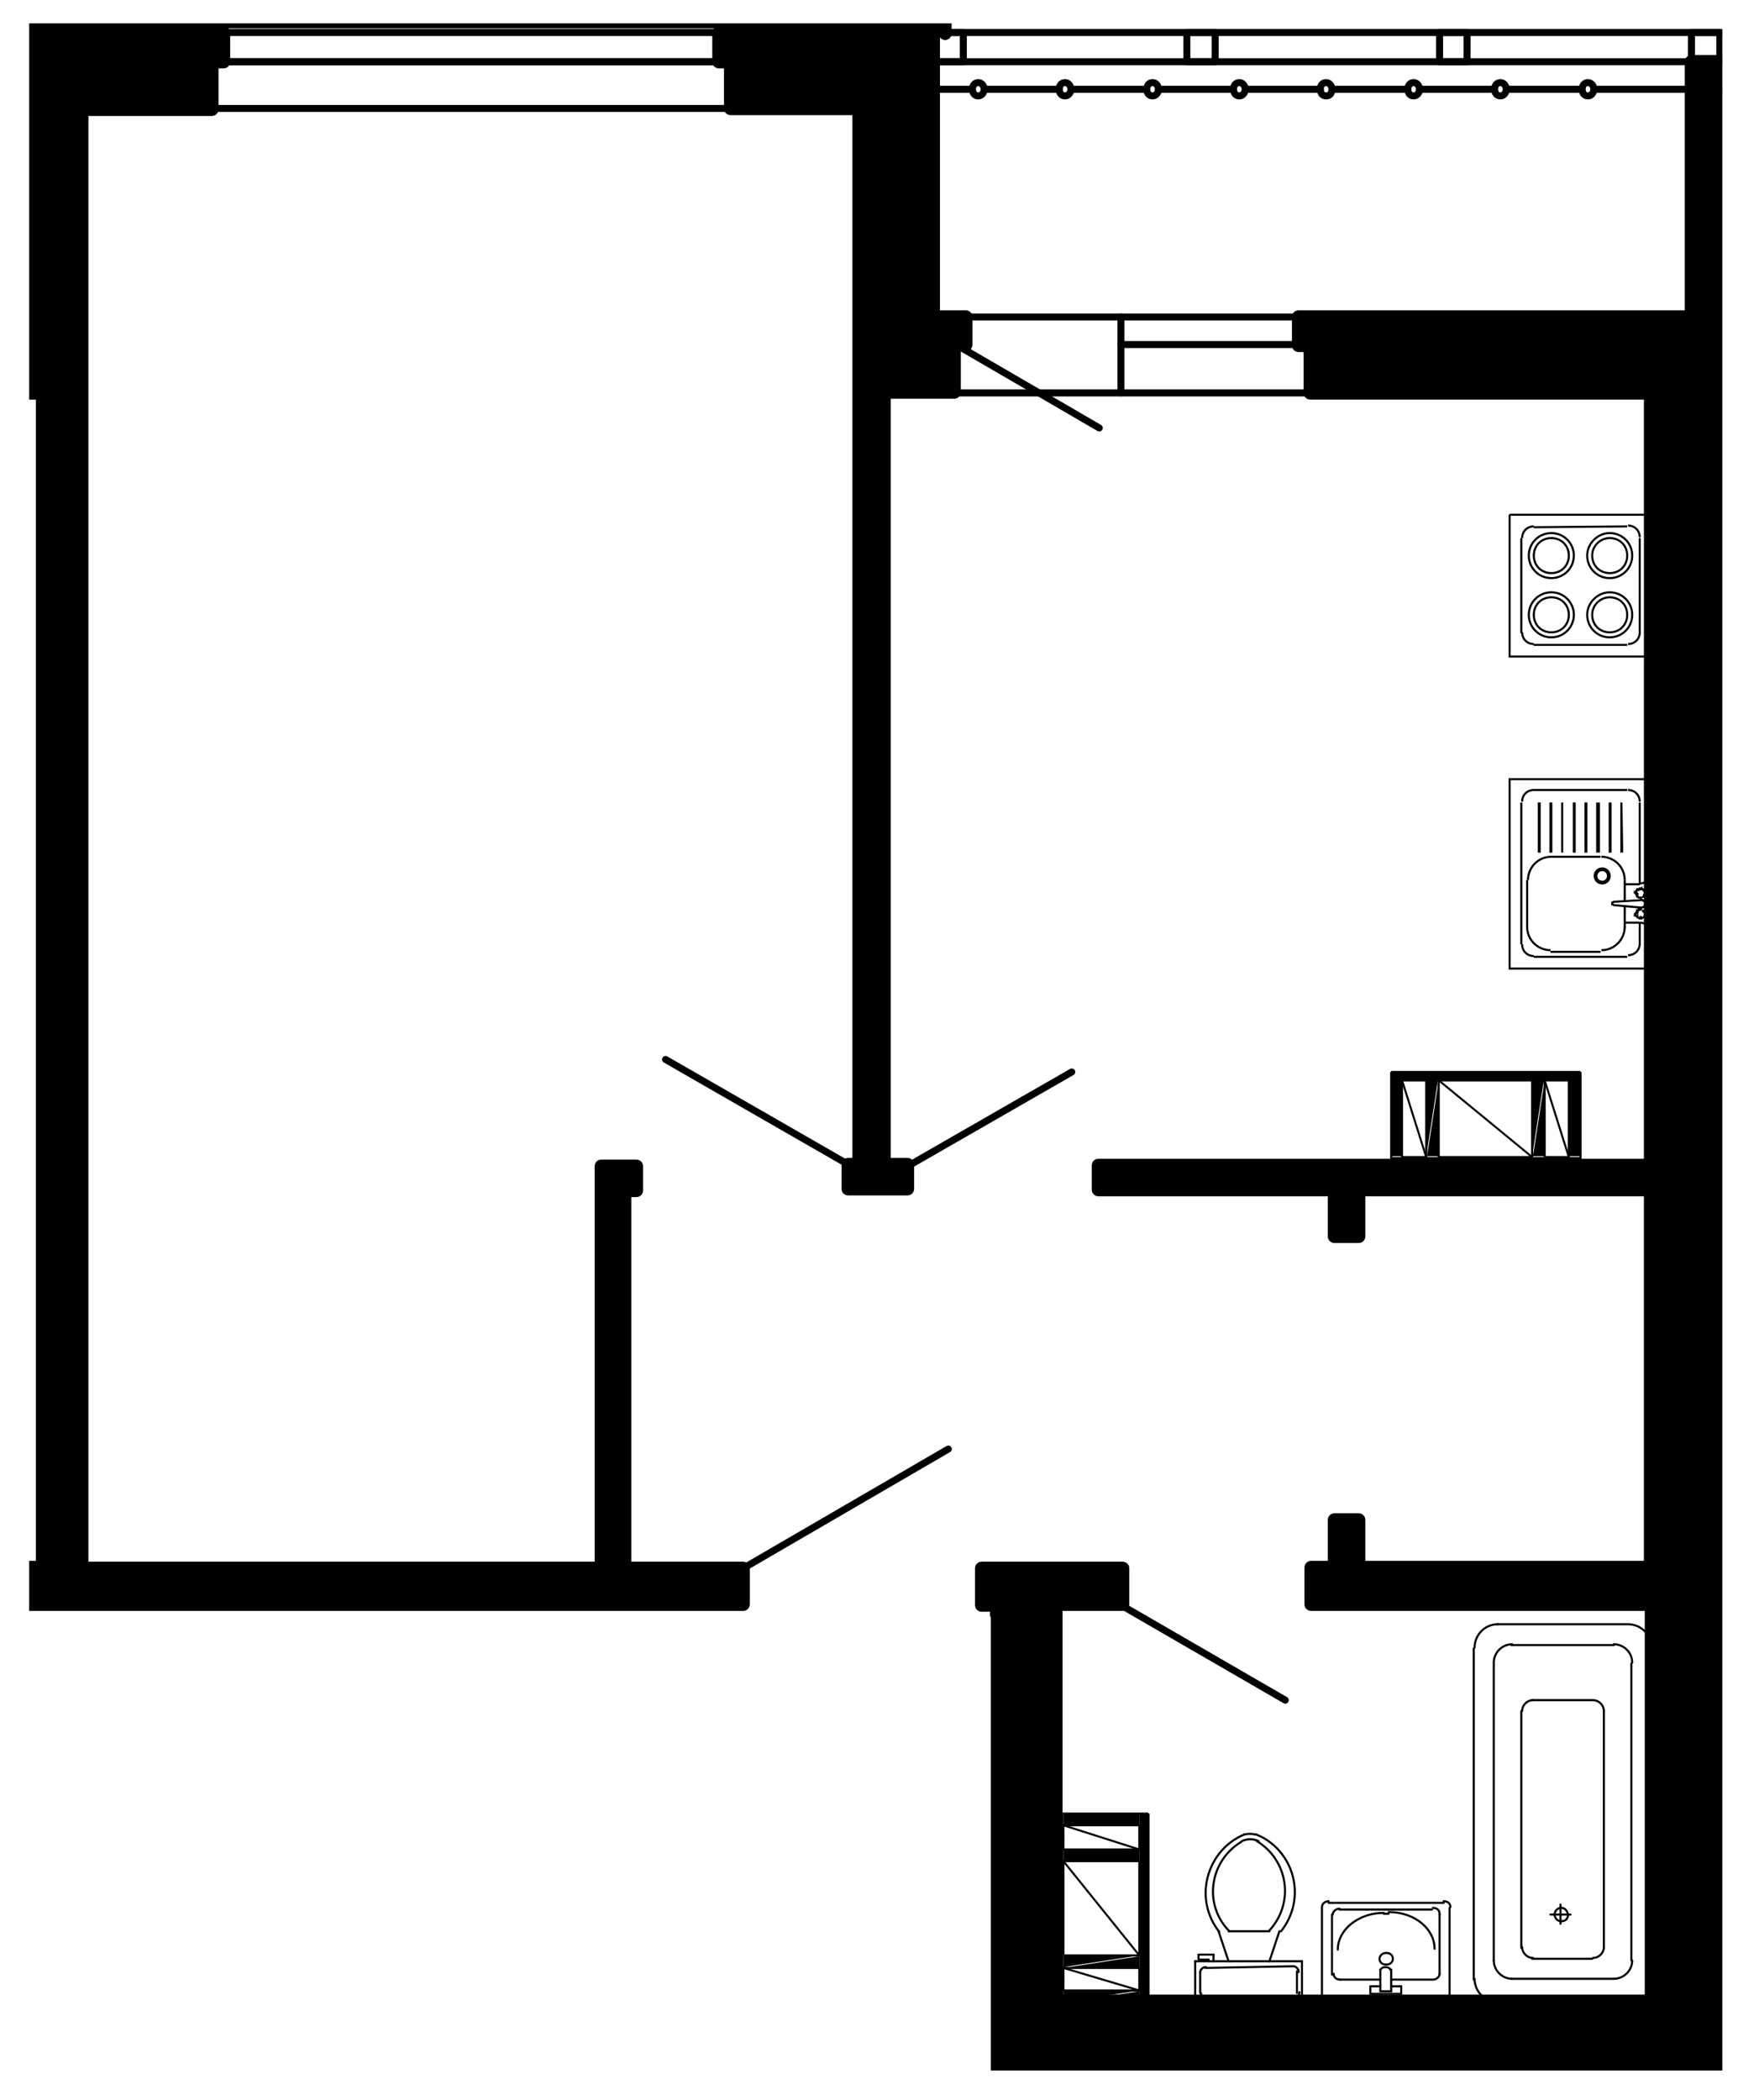 <?xml version="1.0" encoding="utf-8"?>
<!-- Generator: Adobe Illustrator 26.4.1, SVG Export Plug-In . SVG Version: 6.00 Build 0)  -->
<svg version="1.1" xmlns="http://www.w3.org/2000/svg" xmlns:xlink="http://www.w3.org/1999/xlink" x="0px" y="0px"
	 viewBox="0 0 210.9 251.7" style="enable-background:new 0 0 210.9 251.7;" xml:space="preserve">
<style type="text/css">
	.st0{display:none;}
	.st1{display:inline;}
	
		.st2{clip-path:url(#SVGID_00000111159627904551160640000016633009210020839320_);fill:none;stroke:#FF7F00;stroke-width:0.24;stroke-linecap:round;stroke-linejoin:round;stroke-miterlimit:10;}
	
		.st3{clip-path:url(#SVGID_00000111159627904551160640000016633009210020839320_);fill:none;stroke:#FA00FF;stroke-width:1.68;stroke-linecap:round;stroke-linejoin:round;stroke-miterlimit:10;}
	
		.st4{clip-path:url(#SVGID_00000111159627904551160640000016633009210020839320_);fill:none;stroke:#FF0000;stroke-width:0.24;stroke-linecap:round;stroke-linejoin:round;stroke-miterlimit:10;}
	
		.st5{clip-path:url(#SVGID_00000111159627904551160640000016633009210020839320_);fill:none;stroke:#989898;stroke-width:0.24;stroke-linecap:round;stroke-linejoin:round;stroke-miterlimit:10;}
	
		.st6{clip-path:url(#SVGID_00000111159627904551160640000016633009210020839320_);fill:none;stroke:#989898;stroke-width:0.6;stroke-linecap:round;stroke-linejoin:round;stroke-miterlimit:10;}
	
		.st7{clip-path:url(#SVGID_00000095315557732241116540000012027311721545895598_);fill:none;stroke:#989898;stroke-width:0.6;stroke-linecap:round;stroke-linejoin:round;stroke-miterlimit:10;}
	
		.st8{clip-path:url(#SVGID_00000095315557732241116540000012027311721545895598_);fill:none;stroke:#989898;stroke-width:0.24;stroke-linecap:round;stroke-linejoin:round;stroke-miterlimit:10;}
	.st9{clip-path:url(#SVGID_00000095315557732241116540000012027311721545895598_);fill:#989898;}
	
		.st10{clip-path:url(#SVGID_00000095315557732241116540000012027311721545895598_);fill:none;stroke:#989898;stroke-width:0;stroke-linecap:round;stroke-miterlimit:10;}
	
		.st11{clip-path:url(#SVGID_00000095315557732241116540000012027311721545895598_);fill:none;stroke:#989898;stroke-width:0;stroke-linecap:round;stroke-linejoin:round;stroke-miterlimit:10;}
	
		.st12{clip-path:url(#SVGID_00000095315557732241116540000012027311721545895598_);fill:none;stroke:#FF7F00;stroke-width:0.24;stroke-linecap:round;stroke-linejoin:round;stroke-miterlimit:10;}
	
		.st13{clip-path:url(#SVGID_00000095315557732241116540000012027311721545895598_);fill:none;stroke:#DBDBDB;stroke-width:0.24;stroke-linecap:round;stroke-linejoin:round;stroke-miterlimit:10;}
	
		.st14{clip-path:url(#SVGID_00000095315557732241116540000012027311721545895598_);fill:none;stroke:#FA00FF;stroke-width:1.68;stroke-linecap:round;stroke-linejoin:round;stroke-miterlimit:10;}
	
		.st15{clip-path:url(#SVGID_00000095315557732241116540000012027311721545895598_);fill:none;stroke:#FF0000;stroke-width:0.24;stroke-linecap:round;stroke-linejoin:round;stroke-miterlimit:10;}
	
		.st16{clip-path:url(#SVGID_00000095315557732241116540000012027311721545895598_);fill:none;stroke:#000000;stroke-width:0.24;stroke-linecap:round;stroke-linejoin:round;stroke-miterlimit:10;}
	
		.st17{clip-path:url(#SVGID_00000095315557732241116540000012027311721545895598_);fill:none;stroke:#00A5DD;stroke-width:0.84;stroke-linecap:round;stroke-linejoin:round;stroke-miterlimit:10;}
	
		.st18{clip-path:url(#SVGID_00000095315557732241116540000012027311721545895598_);fill:none;stroke:#00FFFF;stroke-width:0.24;stroke-linecap:round;stroke-linejoin:round;stroke-miterlimit:10;}
	.st19{clip-path:url(#SVGID_00000095315557732241116540000012027311721545895598_);fill:#A500DD;}
	
		.st20{clip-path:url(#SVGID_00000095315557732241116540000012027311721545895598_);fill:none;stroke:#A500DD;stroke-width:0;stroke-linecap:round;stroke-miterlimit:10;}
	
		.st21{clip-path:url(#SVGID_00000095315557732241116540000012027311721545895598_);fill:none;stroke:#A500DD;stroke-width:0;stroke-linecap:round;stroke-linejoin:round;stroke-miterlimit:10;}
	
		.st22{clip-path:url(#SVGID_00000095315557732241116540000012027311721545895598_);fill:none;stroke:#A500DD;stroke-width:0.24;stroke-linecap:round;stroke-linejoin:round;stroke-miterlimit:10;}
	
		.st23{clip-path:url(#SVGID_00000095315557732241116540000012027311721545895598_);fill:none;stroke:#007FFF;stroke-width:0.24;stroke-linecap:round;stroke-linejoin:round;stroke-miterlimit:10;}
	
		.st24{clip-path:url(#SVGID_00000095315557732241116540000012027311721545895598_);fill:none;stroke:#A5DD00;stroke-width:0.84;stroke-linecap:round;stroke-linejoin:round;stroke-miterlimit:10;}
	
		.st25{clip-path:url(#SVGID_00000095315557732241116540000012027311721545895598_);fill:none;stroke:#0000FF;stroke-width:0.12;stroke-linecap:round;stroke-linejoin:round;stroke-miterlimit:10;}
	
		.st26{clip-path:url(#SVGID_00000095315557732241116540000012027311721545895598_);fill:none;stroke:#5C73B8;stroke-width:0.84;stroke-linecap:round;stroke-linejoin:round;stroke-miterlimit:10;}
	
		.st27{clip-path:url(#SVGID_00000095315557732241116540000012027311721545895598_);fill:none;stroke:#FFDF7F;stroke-width:0.48;stroke-linecap:round;stroke-linejoin:round;stroke-miterlimit:10;}
	
		.st28{clip-path:url(#SVGID_00000095315557732241116540000012027311721545895598_);fill:none;stroke:#5C73B8;stroke-width:0.72;stroke-linecap:round;stroke-linejoin:round;stroke-miterlimit:10;}
	
		.st29{clip-path:url(#SVGID_00000095315557732241116540000012027311721545895598_);fill:none;stroke:#00FF00;stroke-width:1.44;stroke-linecap:round;stroke-linejoin:round;stroke-miterlimit:10;}
	
		.st30{clip-path:url(#SVGID_00000095315557732241116540000012027311721545895598_);fill:none;stroke:#FFFF00;stroke-width:0.84;stroke-linecap:round;stroke-linejoin:round;stroke-miterlimit:10;}
	
		.st31{clip-path:url(#SVGID_00000095315557732241116540000012027311721545895598_);fill:none;stroke:#FFFF00;stroke-width:0.48;stroke-linecap:round;stroke-linejoin:round;stroke-miterlimit:10;}
	.st32{clip-path:url(#SVGID_00000095315557732241116540000012027311721545895598_);fill:#FFFF00;}
	
		.st33{clip-path:url(#SVGID_00000095315557732241116540000012027311721545895598_);fill:none;stroke:#FFFF00;stroke-width:0;stroke-linecap:round;stroke-miterlimit:10;}
	
		.st34{clip-path:url(#SVGID_00000095315557732241116540000012027311721545895598_);fill:none;stroke:#7F9FFF;stroke-width:0.12;stroke-linecap:round;stroke-linejoin:round;stroke-miterlimit:10;}
	.st35{clip-path:url(#SVGID_00000095315557732241116540000012027311721545895598_);fill:#5C73B8;}
	
		.st36{clip-path:url(#SVGID_00000095315557732241116540000012027311721545895598_);fill:none;stroke:#5C73B8;stroke-width:0;stroke-linecap:round;stroke-miterlimit:10;}
	
		.st37{clip-path:url(#SVGID_00000095315557732241116540000012027311721545895598_);fill:none;stroke:#5C73B8;stroke-width:0.24;stroke-linecap:round;stroke-linejoin:round;stroke-miterlimit:10;}
	
		.st38{clip-path:url(#SVGID_00000095315557732241116540000012027311721545895598_);fill:none;stroke:#DD00DD;stroke-width:0.6;stroke-linecap:round;stroke-linejoin:round;stroke-miterlimit:10;}
	
		.st39{clip-path:url(#SVGID_00000095315557732241116540000012027311721545895598_);fill:none;stroke:#A500DD;stroke-width:0.6;stroke-linecap:round;stroke-linejoin:round;stroke-miterlimit:10;}
	
		.st40{clip-path:url(#SVGID_00000095315557732241116540000012027311721545895598_);fill:none;stroke:#FF00BF;stroke-width:0.48;stroke-linecap:round;stroke-linejoin:round;stroke-miterlimit:10;}
	
		.st41{clip-path:url(#SVGID_00000095315557732241116540000012027311721545895598_);fill:none;stroke:#FFFF00;stroke-width:0.24;stroke-linecap:round;stroke-linejoin:round;stroke-miterlimit:10;}
	
		.st42{clip-path:url(#SVGID_00000095315557732241116540000012027311721545895598_);fill:none;stroke:#00FF00;stroke-width:0.84;stroke-linecap:round;stroke-linejoin:round;stroke-miterlimit:10;}
	.st43{clip-path:url(#SVGID_00000095315557732241116540000012027311721545895598_);fill:#00FF00;}
	
		.st44{clip-path:url(#SVGID_00000095315557732241116540000012027311721545895598_);fill:none;stroke:#00FF00;stroke-width:0;stroke-linecap:round;stroke-miterlimit:10;}
	
		.st45{clip-path:url(#SVGID_00000095315557732241116540000012027311721545895598_);fill:none;stroke:#FF0000;stroke-width:0.72;stroke-linecap:round;stroke-linejoin:round;stroke-miterlimit:10;}
	
		.st46{clip-path:url(#SVGID_00000095315557732241116540000012027311721545895598_);fill:none;stroke:#C16EDD;stroke-width:0.24;stroke-linecap:round;stroke-linejoin:round;stroke-miterlimit:10;}
	.st47{clip-path:url(#SVGID_00000095315557732241116540000012027311721545895598_);fill:#C16EDD;}
	
		.st48{clip-path:url(#SVGID_00000095315557732241116540000012027311721545895598_);fill:none;stroke:#C16EDD;stroke-width:0;stroke-linecap:round;stroke-miterlimit:10;}
	
		.st49{clip-path:url(#SVGID_00000095315557732241116540000012027311721545895598_);fill:none;stroke:#FFDF7F;stroke-width:0.6;stroke-linecap:round;stroke-linejoin:round;stroke-miterlimit:10;}
	.st50{clip-path:url(#SVGID_00000095315557732241116540000012027311721545895598_);fill:#FF0000;}
	
		.st51{clip-path:url(#SVGID_00000095315557732241116540000012027311721545895598_);fill:none;stroke:#FF0000;stroke-width:0;stroke-linecap:round;stroke-miterlimit:10;}
	
		.st52{clip-path:url(#SVGID_00000095315557732241116540000012027311721545895598_);fill:none;stroke:#000000;stroke-width:0.12;stroke-linecap:round;stroke-linejoin:round;stroke-miterlimit:10;}
	.st53{clip-path:url(#SVGID_00000095315557732241116540000012027311721545895598_);}
	
		.st54{clip-path:url(#SVGID_00000095315557732241116540000012027311721545895598_);fill:none;stroke:#000000;stroke-width:0;stroke-linecap:round;stroke-miterlimit:10;}
	
		.st55{clip-path:url(#SVGID_00000095315557732241116540000012027311721545895598_);fill:none;stroke:#FFFF7F;stroke-width:0.24;stroke-linecap:round;stroke-linejoin:round;stroke-miterlimit:10;}
	
		.st56{clip-path:url(#SVGID_00000095315557732241116540000012027311721545895598_);fill:none;stroke:#000000;stroke-width:1.68;stroke-linecap:round;stroke-linejoin:round;stroke-miterlimit:10;}
	
		.st57{clip-path:url(#SVGID_00000095315557732241116540000012027311721545895598_);fill:none;stroke:#FAFAFA;stroke-width:1.08;stroke-linecap:round;stroke-linejoin:round;stroke-miterlimit:10;}
	
		.st58{clip-path:url(#SVGID_00000139986969406373787820000013629097918306296709_);fill:none;stroke:#000000;stroke-width:0.72;stroke-linecap:round;stroke-linejoin:round;stroke-miterlimit:10;}
	
		.st59{clip-path:url(#SVGID_00000139986969406373787820000013629097918306296709_);fill:none;stroke:#000000;stroke-width:1.68;stroke-linecap:round;stroke-linejoin:round;stroke-miterlimit:10;}
	
		.st60{clip-path:url(#SVGID_00000139986969406373787820000013629097918306296709_);fill:none;stroke:#000000;stroke-width:0.6;stroke-linecap:round;stroke-linejoin:round;stroke-miterlimit:10;}
	
		.st61{clip-path:url(#SVGID_00000139986969406373787820000013629097918306296709_);fill:none;stroke:#000000;stroke-width:0.24;stroke-linecap:round;stroke-linejoin:round;stroke-miterlimit:10;}
	
		.st62{clip-path:url(#SVGID_00000139986969406373787820000013629097918306296709_);fill:none;stroke:#000000;stroke-width:0.84;stroke-linecap:round;stroke-linejoin:round;stroke-miterlimit:10;}
	
		.st63{clip-path:url(#SVGID_00000139986969406373787820000013629097918306296709_);fill:none;stroke:#FAFAFA;stroke-width:0.24;stroke-linecap:round;stroke-linejoin:round;stroke-miterlimit:10;}
	
		.st64{clip-path:url(#SVGID_00000139986969406373787820000013629097918306296709_);fill:none;stroke:#FAFAFA;stroke-width:0.84;stroke-linecap:round;stroke-linejoin:round;stroke-miterlimit:10;}
	
		.st65{clip-path:url(#SVGID_00000139986969406373787820000013629097918306296709_);fill:none;stroke:#808080;stroke-width:0;stroke-linecap:round;stroke-linejoin:round;stroke-miterlimit:10;}
	.st66{clip-path:url(#SVGID_00000161612671392575332750000002894749908520129937_);}
	
		.st67{clip-path:url(#SVGID_00000161612671392575332750000002894749908520129937_);fill:none;stroke:#000000;stroke-width:0.84;stroke-linecap:round;stroke-linejoin:round;stroke-miterlimit:10;}
	
		.st68{clip-path:url(#SVGID_00000161612671392575332750000002894749908520129937_);fill:none;stroke:#000000;stroke-width:0.6;stroke-linecap:round;stroke-linejoin:round;stroke-miterlimit:10;}
	
		.st69{clip-path:url(#SVGID_00000161612671392575332750000002894749908520129937_);fill:none;stroke:#000000;stroke-width:0.72;stroke-linecap:round;stroke-linejoin:round;stroke-miterlimit:10;}
	.st70{opacity:0.52;fill:#3A8BCE;enable-background:new    ;}
	.st71{fill:#3A8BCE;}
	.st72{fill:none;stroke:#000000;stroke-width:0.25;stroke-miterlimit:10;}
	.st73{fill:none;stroke:#000000;stroke-width:0.72;stroke-linecap:round;stroke-linejoin:round;stroke-miterlimit:10;}
	.st74{fill:none;stroke:#000000;stroke-width:0.24;stroke-linecap:round;stroke-linejoin:round;stroke-miterlimit:10;}
	.st75{fill:none;stroke:#000000;stroke-width:0.84;stroke-linecap:round;stroke-linejoin:round;stroke-miterlimit:10;}
	.st76{fill:none;stroke:#000000;stroke-width:0;stroke-linecap:round;stroke-miterlimit:10;}
	.st77{fill:none;stroke:#000000;stroke-width:0.5;stroke-linecap:round;stroke-linejoin:round;stroke-miterlimit:10;}
	.st78{fill:none;stroke:#000000;stroke-width:0.48;stroke-linecap:round;stroke-linejoin:round;stroke-miterlimit:10;}
	.st79{fill:none;stroke:#A5DD00;stroke-width:0.25;stroke-linecap:round;stroke-linejoin:round;stroke-miterlimit:10;}
	.st80{fill:none;stroke:#000000;stroke-width:0.25;stroke-linecap:round;stroke-linejoin:round;stroke-miterlimit:10;}
	.st81{fill:none;stroke:#000000;stroke-width:1.68;stroke-linecap:round;stroke-linejoin:round;stroke-miterlimit:10;}
	
		.st82{clip-path:url(#SVGID_00000007427841331103109010000016591957930635549828_);fill:none;stroke:#000000;stroke-width:0.25;stroke-miterlimit:10;}
	.st83{clip-path:url(#SVGID_00000007427841331103109010000016591957930635549828_);}
	
		.st84{clip-path:url(#SVGID_00000007427841331103109010000016591957930635549828_);fill:none;stroke:#000000;stroke-width:0.24;stroke-linecap:round;stroke-linejoin:round;stroke-miterlimit:10;}
	
		.st85{clip-path:url(#SVGID_00000007427841331103109010000016591957930635549828_);fill:none;stroke:#000000;stroke-width:0.84;stroke-linecap:round;stroke-linejoin:round;stroke-miterlimit:10;}
	
		.st86{clip-path:url(#SVGID_00000007427841331103109010000016591957930635549828_);fill:none;stroke:#A5DD00;stroke-width:0.25;stroke-linecap:round;stroke-linejoin:round;stroke-miterlimit:10;}
	
		.st87{clip-path:url(#SVGID_00000007427841331103109010000016591957930635549828_);fill:none;stroke:#000000;stroke-width:0.25;stroke-linecap:round;stroke-linejoin:round;stroke-miterlimit:10;}
</style>
<g id="Layer_1" class="st0">
	<g class="st1">
		<defs>
			<polyline id="SVGID_1_" points="-2381.3,814.1 94.4,814.1 94.4,-184.6 -2381.3,-184.6 -2381.3,814.1 			"/>
		</defs>
		<clipPath id="SVGID_00000093168156319876720000000010134103732897064365_">
			<use xlink:href="#SVGID_1_"  style="overflow:visible;"/>
		</clipPath>
	</g>
	<g class="st1">
		<defs>
			<polyline id="SVGID_00000060026800322384146120000013021223876498998421_" points="-2381.3,814.1 94.4,814.1 94.4,-184.6 
				-2381.3,-184.6 -2381.3,814.1 			"/>
		</defs>
		<clipPath id="SVGID_00000021835679485405279440000010499291694309971842_">
			<use xlink:href="#SVGID_00000060026800322384146120000013021223876498998421_"  style="overflow:visible;"/>
		</clipPath>
	</g>
	<g class="st1">
		<defs>
			<polyline id="SVGID_00000105402881400903449260000010892753689525090700_" points="-2381.3,814.1 94.4,814.1 94.4,-184.6 
				-2381.3,-184.6 -2381.3,814.1 			"/>
		</defs>
		<clipPath id="SVGID_00000039822849099639373510000007623029129669108143_">
			<use xlink:href="#SVGID_00000105402881400903449260000010892753689525090700_"  style="overflow:visible;"/>
		</clipPath>
	</g>
	<g class="st1">
		<defs>
			<polyline id="SVGID_00000018944422723106495430000007091751203267529895_" points="-2510.3,1417.3 1061.3,1417.3 1061.3,-266.4 
				-2510.3,-266.4 -2510.3,1417.3 			"/>
		</defs>
		<clipPath id="SVGID_00000083786753973046474060000011050784647330471609_">
			<use xlink:href="#SVGID_00000018944422723106495430000007091751203267529895_"  style="overflow:visible;"/>
		</clipPath>
		
			<polyline style="clip-path:url(#SVGID_00000083786753973046474060000011050784647330471609_);fill:none;stroke:#000000;stroke-width:0.72;stroke-linecap:round;stroke-linejoin:round;stroke-miterlimit:10;" points="
			1061.2,-266.3 -2510.3,-266.3 -2510.3,1417.3 1061.2,1417.3 1061.2,-266.3 		"/>
		
			<polyline style="clip-path:url(#SVGID_00000083786753973046474060000011050784647330471609_);fill:none;stroke:#000000;stroke-width:0.84;stroke-linecap:round;stroke-linejoin:round;stroke-miterlimit:10;" points="
			1047,-252.1 -2453.6,-252.1 -2453.6,1403.1 1047,1403.1 1047,-252.1 		"/>
	</g>
	<g class="st1">
		<defs>
			<polyline id="SVGID_00000059287975114915089000000005055096263415703168_" points="-2510.3,1417.3 1061.3,1417.3 1061.3,-266.4 
				-2510.3,-266.4 -2510.3,1417.3 			"/>
		</defs>
		<clipPath id="SVGID_00000169547018969899583320000015747683275433637813_">
			<use xlink:href="#SVGID_00000059287975114915089000000005055096263415703168_"  style="overflow:visible;"/>
		</clipPath>
	</g>
	<g class="st1">
		<defs>
			<polyline id="SVGID_00000158026823563416201830000010677984046535577484_" points="-2510.3,1417.3 1061.3,1417.3 1061.3,-266.4 
				-2510.3,-266.4 -2510.3,1417.3 			"/>
		</defs>
		<clipPath id="SVGID_00000128483167222279028210000017196775002935220146_">
			<use xlink:href="#SVGID_00000158026823563416201830000010677984046535577484_"  style="overflow:visible;"/>
		</clipPath>
	</g>
</g>
<g id="Layer_9">
</g>
<g id="Layer_8">
</g>
<g id="Layer_7">
</g>
<g id="Layer_6">
</g>
<g id="Layer_5">
</g>
<g id="Layer_4">
</g>
<g id="Layer_3">
</g>
<g id="Layer_2">
	<g>
		<defs>
			<polygon id="SVGID_00000023261379998384665260000001239811009132039070_" points="206.5,2.8 206.5,248.2 118.8,248.2 
				118.8,193.8 3.5,193.8 3.5,2.8 			"/>
		</defs>
		<clipPath id="SVGID_00000088818403164307313400000014699866326863615877_">
			<use xlink:href="#SVGID_00000023261379998384665260000001239811009132039070_"  style="overflow:visible;"/>
		</clipPath>
		
			<line style="clip-path:url(#SVGID_00000088818403164307313400000014699866326863615877_);fill:none;stroke:#000000;stroke-width:0.25;stroke-miterlimit:10;" x1="196.6" y1="110.6" x2="194.8" y2="110.6"/>
		
			<line style="clip-path:url(#SVGID_00000088818403164307313400000014699866326863615877_);fill:none;stroke:#000000;stroke-width:0.25;stroke-miterlimit:10;" x1="196.6" y1="113.2" x2="196.6" y2="110.6"/>
		
			<line style="clip-path:url(#SVGID_00000088818403164307313400000014699866326863615877_);fill:none;stroke:#000000;stroke-width:0.25;stroke-miterlimit:10;" x1="196.6" y1="106" x2="196.6" y2="96.2"/>
		
			<line style="clip-path:url(#SVGID_00000088818403164307313400000014699866326863615877_);fill:none;stroke:#000000;stroke-width:0.25;stroke-miterlimit:10;" x1="194.8" y1="106" x2="196.6" y2="106"/>
		
			<line style="clip-path:url(#SVGID_00000088818403164307313400000014699866326863615877_);fill:none;stroke:#000000;stroke-width:0.25;stroke-miterlimit:10;" x1="183.9" y1="114.7" x2="195.1" y2="114.7"/>
		
			<line style="clip-path:url(#SVGID_00000088818403164307313400000014699866326863615877_);fill:none;stroke:#000000;stroke-width:0.25;stroke-miterlimit:10;" x1="182.4" y1="113.2" x2="182.4" y2="96.2"/>
		
			<line style="clip-path:url(#SVGID_00000088818403164307313400000014699866326863615877_);fill:none;stroke:#000000;stroke-width:0.25;stroke-miterlimit:10;" x1="195.1" y1="94.7" x2="183.9" y2="94.7"/>
		
			<polyline style="clip-path:url(#SVGID_00000088818403164307313400000014699866326863615877_);fill:none;stroke:#000000;stroke-width:0.25;stroke-miterlimit:10;" points="
			194.5,102.2 194.4,96.2 194.4,102.2 		"/>
		
			<polyline style="clip-path:url(#SVGID_00000088818403164307313400000014699866326863615877_);fill:none;stroke:#000000;stroke-width:0.25;stroke-miterlimit:10;" points="
			198,104.6 198,93.4 181,93.4 181,116.1 198,116.1 198,112 198,104.6 		"/>
		
			<line style="clip-path:url(#SVGID_00000088818403164307313400000014699866326863615877_);fill:none;stroke:#000000;stroke-width:0.25;stroke-miterlimit:10;" x1="193" y1="102.2" x2="193" y2="96.2"/>
		
			<line style="clip-path:url(#SVGID_00000088818403164307313400000014699866326863615877_);fill:none;stroke:#000000;stroke-width:0.25;stroke-miterlimit:10;" x1="193.1" y1="102.2" x2="193.1" y2="96.2"/>
		
			<line style="clip-path:url(#SVGID_00000088818403164307313400000014699866326863615877_);fill:none;stroke:#000000;stroke-width:0.25;stroke-miterlimit:10;" x1="191.7" y1="102.2" x2="191.7" y2="96.2"/>
		
			<line style="clip-path:url(#SVGID_00000088818403164307313400000014699866326863615877_);fill:none;stroke:#000000;stroke-width:0.25;stroke-miterlimit:10;" x1="191.5" y1="102.2" x2="191.5" y2="96.2"/>
		
			<line style="clip-path:url(#SVGID_00000088818403164307313400000014699866326863615877_);fill:none;stroke:#000000;stroke-width:0.25;stroke-miterlimit:10;" x1="190.2" y1="102.2" x2="190.2" y2="96.2"/>
		
			<line style="clip-path:url(#SVGID_00000088818403164307313400000014699866326863615877_);fill:none;stroke:#000000;stroke-width:0.25;stroke-miterlimit:10;" x1="190.1" y1="102.2" x2="190.1" y2="96.2"/>
		
			<line style="clip-path:url(#SVGID_00000088818403164307313400000014699866326863615877_);fill:none;stroke:#000000;stroke-width:0.25;stroke-miterlimit:10;" x1="188.8" y1="102.2" x2="188.8" y2="96.2"/>
		
			<line style="clip-path:url(#SVGID_00000088818403164307313400000014699866326863615877_);fill:none;stroke:#000000;stroke-width:0.25;stroke-miterlimit:10;" x1="188.7" y1="102.2" x2="188.7" y2="96.2"/>
		
			<polyline style="clip-path:url(#SVGID_00000088818403164307313400000014699866326863615877_);fill:none;stroke:#000000;stroke-width:0.25;stroke-miterlimit:10;" points="
			187.3,96.2 187.3,102.2 187.3,96.2 		"/>
		
			<line style="clip-path:url(#SVGID_00000088818403164307313400000014699866326863615877_);fill:none;stroke:#000000;stroke-width:0.25;stroke-miterlimit:10;" x1="186" y1="102.2" x2="186" y2="96.2"/>
		
			<line style="clip-path:url(#SVGID_00000088818403164307313400000014699866326863615877_);fill:none;stroke:#000000;stroke-width:0.25;stroke-miterlimit:10;" x1="185.9" y1="102.2" x2="185.9" y2="96.2"/>
		
			<line style="clip-path:url(#SVGID_00000088818403164307313400000014699866326863615877_);fill:none;stroke:#000000;stroke-width:0.25;stroke-miterlimit:10;" x1="184.6" y1="102.2" x2="184.6" y2="96.2"/>
		
			<line style="clip-path:url(#SVGID_00000088818403164307313400000014699866326863615877_);fill:none;stroke:#000000;stroke-width:0.25;stroke-miterlimit:10;" x1="184.5" y1="102.2" x2="184.5" y2="96.2"/>
		
			<line style="clip-path:url(#SVGID_00000088818403164307313400000014699866326863615877_);fill:none;stroke:#000000;stroke-width:0.25;stroke-miterlimit:10;" x1="194.8" y1="108.7" x2="194.8" y2="111.2"/>
		
			<line style="clip-path:url(#SVGID_00000088818403164307313400000014699866326863615877_);fill:none;stroke:#000000;stroke-width:0.25;stroke-miterlimit:10;" x1="191.9" y1="114.1" x2="185.9" y2="114.1"/>
		
			<line style="clip-path:url(#SVGID_00000088818403164307313400000014699866326863615877_);fill:none;stroke:#000000;stroke-width:0.25;stroke-miterlimit:10;" x1="183.1" y1="111.2" x2="183.1" y2="105.5"/>
		
			<line style="clip-path:url(#SVGID_00000088818403164307313400000014699866326863615877_);fill:none;stroke:#000000;stroke-width:0.25;stroke-miterlimit:10;" x1="185.9" y1="102.7" x2="191.9" y2="102.7"/>
		
			<line style="clip-path:url(#SVGID_00000088818403164307313400000014699866326863615877_);fill:none;stroke:#000000;stroke-width:0.25;stroke-miterlimit:10;" x1="194.8" y1="105.5" x2="194.8" y2="108.1"/>
		
			<path style="clip-path:url(#SVGID_00000088818403164307313400000014699866326863615877_);fill:none;stroke:#000000;stroke-width:0.25;stroke-miterlimit:10;" d="
			M198,112c0-0.8-0.6-1.4-1.4-1.4"/>
		
			<path style="clip-path:url(#SVGID_00000088818403164307313400000014699866326863615877_);fill:none;stroke:#000000;stroke-width:0.25;stroke-miterlimit:10;" d="
			M196.6,105.9c0.8,0,1.4-0.6,1.4-1.4"/>
		
			<path style="clip-path:url(#SVGID_00000088818403164307313400000014699866326863615877_);fill:none;stroke:#000000;stroke-width:0.25;stroke-miterlimit:10;" d="
			M192.1,105.9c0.5,0,0.9-0.4,0.9-0.9s-0.4-0.9-0.9-0.9s-0.9,0.4-0.9,0.9S191.6,105.9,192.1,105.9"/>
		
			<path style="clip-path:url(#SVGID_00000088818403164307313400000014699866326863615877_);fill:none;stroke:#000000;stroke-width:0.25;stroke-miterlimit:10;" d="
			M192.1,105.7c0.4,0,0.7-0.3,0.7-0.7s-0.3-0.7-0.7-0.7s-0.7,0.3-0.7,0.7S191.7,105.7,192.1,105.7"/>
		
			<path style="clip-path:url(#SVGID_00000088818403164307313400000014699866326863615877_);fill:none;stroke:#000000;stroke-width:0.25;stroke-miterlimit:10;" d="
			M195.2,114.5c0.8,0,1.4-0.6,1.4-1.4"/>
		
			<path style="clip-path:url(#SVGID_00000088818403164307313400000014699866326863615877_);fill:none;stroke:#000000;stroke-width:0.25;stroke-miterlimit:10;" d="
			M182.5,113.2c0,0.8,0.6,1.4,1.4,1.4"/>
		
			<path style="clip-path:url(#SVGID_00000088818403164307313400000014699866326863615877_);fill:none;stroke:#000000;stroke-width:0.25;stroke-miterlimit:10;" d="
			M183.9,94.7c-0.8,0-1.4,0.6-1.4,1.4"/>
		
			<path style="clip-path:url(#SVGID_00000088818403164307313400000014699866326863615877_);fill:none;stroke:#000000;stroke-width:0.25;stroke-miterlimit:10;" d="
			M196.6,96.1c0-0.8-0.6-1.4-1.4-1.4"/>
		
			<path style="clip-path:url(#SVGID_00000088818403164307313400000014699866326863615877_);fill:none;stroke:#000000;stroke-width:0.25;stroke-miterlimit:10;" d="
			M192,113.9c1.6,0,2.8-1.3,2.8-2.8"/>
		
			<path style="clip-path:url(#SVGID_00000088818403164307313400000014699866326863615877_);fill:none;stroke:#000000;stroke-width:0.25;stroke-miterlimit:10;" d="
			M183.1,111.1c0,1.6,1.3,2.8,2.8,2.8"/>
		
			<path style="clip-path:url(#SVGID_00000088818403164307313400000014699866326863615877_);fill:none;stroke:#000000;stroke-width:0.25;stroke-miterlimit:10;" d="
			M186,102.7c-1.6,0-2.8,1.3-2.8,2.8"/>
		
			<path style="clip-path:url(#SVGID_00000088818403164307313400000014699866326863615877_);fill:none;stroke:#000000;stroke-width:0.25;stroke-miterlimit:10;" d="
			M194.8,105.5c0-1.6-1.3-2.8-2.8-2.8"/>
		
			<polyline style="clip-path:url(#SVGID_00000088818403164307313400000014699866326863615877_);fill:none;stroke:#000000;stroke-width:0.25;stroke-miterlimit:10;" points="
			181,61.7 198,61.7 198,78.7 181,78.7 181,61.7 		"/>
		
			<line style="clip-path:url(#SVGID_00000088818403164307313400000014699866326863615877_);fill:none;stroke:#000000;stroke-width:0.25;stroke-miterlimit:10;" x1="196.6" y1="64.5" x2="196.6" y2="75.9"/>
		
			<line style="clip-path:url(#SVGID_00000088818403164307313400000014699866326863615877_);fill:none;stroke:#000000;stroke-width:0.25;stroke-miterlimit:10;" x1="182.4" y1="75.9" x2="182.4" y2="64.5"/>
		
			<line style="clip-path:url(#SVGID_00000088818403164307313400000014699866326863615877_);fill:none;stroke:#000000;stroke-width:0.25;stroke-miterlimit:10;" x1="183.9" y1="63.2" x2="195.1" y2="63.1"/>
		
			<line style="clip-path:url(#SVGID_00000088818403164307313400000014699866326863615877_);fill:none;stroke:#000000;stroke-width:0.25;stroke-miterlimit:10;" x1="195.1" y1="77.3" x2="183.9" y2="77.3"/>
		
			<path style="clip-path:url(#SVGID_00000088818403164307313400000014699866326863615877_);fill:none;stroke:#000000;stroke-width:0.25;stroke-miterlimit:10;" d="
			M196.6,64.4c0-0.8-0.6-1.4-1.4-1.4"/>
		
			<path style="clip-path:url(#SVGID_00000088818403164307313400000014699866326863615877_);fill:none;stroke:#000000;stroke-width:0.25;stroke-miterlimit:10;" d="
			M183.9,66.6c0,1.2,0.9,2.1,2.1,2.1c1.2,0,2.1-0.9,2.1-2.1c0-1.2-0.9-2.1-2.1-2.1C184.8,64.5,183.9,65.4,183.9,66.6"/>
		
			<path style="clip-path:url(#SVGID_00000088818403164307313400000014699866326863615877_);fill:none;stroke:#000000;stroke-width:0.25;stroke-miterlimit:10;" d="
			M183.3,66.6c0,1.5,1.2,2.7,2.7,2.7c1.5,0,2.7-1.2,2.7-2.7c0-1.5-1.2-2.7-2.7-2.7C184.5,63.9,183.3,65.1,183.3,66.6"/>
		
			<path style="clip-path:url(#SVGID_00000088818403164307313400000014699866326863615877_);fill:none;stroke:#000000;stroke-width:0.25;stroke-miterlimit:10;" d="
			M190.9,66.6c0,1.2,0.9,2.1,2.1,2.1c1.2,0,2.1-0.9,2.1-2.1c0-1.2-0.9-2.1-2.1-2.1C191.9,64.5,190.9,65.4,190.9,66.6"/>
		
			<path style="clip-path:url(#SVGID_00000088818403164307313400000014699866326863615877_);fill:none;stroke:#000000;stroke-width:0.25;stroke-miterlimit:10;" d="
			M190.3,66.6c0,1.5,1.2,2.7,2.7,2.7c1.5,0,2.7-1.2,2.7-2.7c0-1.5-1.2-2.7-2.7-2.7C191.6,63.9,190.3,65.1,190.3,66.6"/>
		
			<path style="clip-path:url(#SVGID_00000088818403164307313400000014699866326863615877_);fill:none;stroke:#000000;stroke-width:0.25;stroke-miterlimit:10;" d="
			M183.9,63.1c-0.8,0-1.4,0.6-1.4,1.4"/>
		
			<path style="clip-path:url(#SVGID_00000088818403164307313400000014699866326863615877_);fill:none;stroke:#000000;stroke-width:0.25;stroke-miterlimit:10;" d="
			M195.2,77.2c0.8,0,1.4-0.6,1.4-1.4"/>
		
			<path style="clip-path:url(#SVGID_00000088818403164307313400000014699866326863615877_);fill:none;stroke:#000000;stroke-width:0.25;stroke-miterlimit:10;" d="
			M190.9,73.7c0,1.2,0.9,2.1,2.1,2.1c1.2,0,2.1-0.9,2.1-2.1c0-1.2-0.9-2.1-2.1-2.1C191.9,71.6,190.9,72.5,190.9,73.7"/>
		
			<path style="clip-path:url(#SVGID_00000088818403164307313400000014699866326863615877_);fill:none;stroke:#000000;stroke-width:0.25;stroke-miterlimit:10;" d="
			M190.3,73.7c0,1.5,1.2,2.7,2.7,2.7c1.5,0,2.7-1.2,2.7-2.7c0-1.5-1.2-2.7-2.7-2.7C191.6,71,190.3,72.2,190.3,73.7"/>
		
			<path style="clip-path:url(#SVGID_00000088818403164307313400000014699866326863615877_);fill:none;stroke:#000000;stroke-width:0.25;stroke-miterlimit:10;" d="
			M183.9,73.7c0,1.2,0.9,2.1,2.1,2.1c1.2,0,2.1-0.9,2.1-2.1c0-1.2-0.9-2.1-2.1-2.1C184.8,71.6,183.9,72.5,183.9,73.7"/>
		
			<path style="clip-path:url(#SVGID_00000088818403164307313400000014699866326863615877_);fill:none;stroke:#000000;stroke-width:0.25;stroke-miterlimit:10;" d="
			M183.3,73.7c0,1.5,1.2,2.7,2.7,2.7c1.5,0,2.7-1.2,2.7-2.7c0-1.5-1.2-2.7-2.7-2.7C184.5,71,183.3,72.2,183.3,73.7"/>
		
			<path style="clip-path:url(#SVGID_00000088818403164307313400000014699866326863615877_);fill:none;stroke:#000000;stroke-width:0.25;stroke-miterlimit:10;" d="
			M182.5,75.8c0,0.8,0.6,1.4,1.4,1.4"/>
		
			<line style="clip-path:url(#SVGID_00000088818403164307313400000014699866326863615877_);fill:none;stroke:#000000;stroke-width:0.25;stroke-miterlimit:10;" x1="189.5" y1="128.5" x2="166.8" y2="128.5"/>
		
			<line style="clip-path:url(#SVGID_00000088818403164307313400000014699866326863615877_);fill:none;stroke:#000000;stroke-width:0.25;stroke-miterlimit:10;" x1="189.5" y1="139.7" x2="166.8" y2="139.7"/>
		
			<line style="clip-path:url(#SVGID_00000088818403164307313400000014699866326863615877_);fill:none;stroke:#000000;stroke-width:0.25;stroke-miterlimit:10;" x1="189.5" y1="128.5" x2="189.5" y2="139.7"/>
		
			<line style="clip-path:url(#SVGID_00000088818403164307313400000014699866326863615877_);fill:none;stroke:#000000;stroke-width:0.25;stroke-miterlimit:10;" x1="166.8" y1="128.5" x2="166.8" y2="139.7"/>
		
			<line style="clip-path:url(#SVGID_00000088818403164307313400000014699866326863615877_);fill:none;stroke:#000000;stroke-width:0.25;stroke-miterlimit:10;" x1="188.1" y1="129.5" x2="188.1" y2="138.7"/>
		
			<line style="clip-path:url(#SVGID_00000088818403164307313400000014699866326863615877_);fill:none;stroke:#000000;stroke-width:0.25;stroke-miterlimit:10;" x1="168.1" y1="129.5" x2="168.1" y2="138.7"/>
		
			<line style="clip-path:url(#SVGID_00000088818403164307313400000014699866326863615877_);fill:none;stroke:#000000;stroke-width:0.25;stroke-miterlimit:10;" x1="185.2" y1="129.5" x2="185.2" y2="138.7"/>
		
			<line style="clip-path:url(#SVGID_00000088818403164307313400000014699866326863615877_);fill:none;stroke:#000000;stroke-width:0.25;stroke-miterlimit:10;" x1="171" y1="129.5" x2="171" y2="138.7"/>
		
			<line style="clip-path:url(#SVGID_00000088818403164307313400000014699866326863615877_);fill:none;stroke:#000000;stroke-width:0.25;stroke-miterlimit:10;" x1="183.7" y1="129.5" x2="183.7" y2="138.7"/>
		
			<line style="clip-path:url(#SVGID_00000088818403164307313400000014699866326863615877_);fill:none;stroke:#000000;stroke-width:0.25;stroke-miterlimit:10;" x1="172.5" y1="129.5" x2="172.5" y2="138.7"/>
		
			<line style="clip-path:url(#SVGID_00000088818403164307313400000014699866326863615877_);fill:none;stroke:#000000;stroke-width:0.25;stroke-miterlimit:10;" x1="188.1" y1="129.5" x2="185.2" y2="129.5"/>
		
			<line style="clip-path:url(#SVGID_00000088818403164307313400000014699866326863615877_);fill:none;stroke:#000000;stroke-width:0.25;stroke-miterlimit:10;" x1="188.1" y1="138.7" x2="185.2" y2="138.7"/>
		
			<line style="clip-path:url(#SVGID_00000088818403164307313400000014699866326863615877_);fill:none;stroke:#000000;stroke-width:0.25;stroke-miterlimit:10;" x1="183.7" y1="129.5" x2="172.5" y2="129.5"/>
		
			<line style="clip-path:url(#SVGID_00000088818403164307313400000014699866326863615877_);fill:none;stroke:#000000;stroke-width:0.25;stroke-miterlimit:10;" x1="171" y1="129.5" x2="168.1" y2="129.5"/>
		
			<line style="clip-path:url(#SVGID_00000088818403164307313400000014699866326863615877_);fill:none;stroke:#000000;stroke-width:0.25;stroke-miterlimit:10;" x1="171" y1="138.7" x2="168.1" y2="138.7"/>
		
			<line style="clip-path:url(#SVGID_00000088818403164307313400000014699866326863615877_);fill:none;stroke:#000000;stroke-width:0.25;stroke-miterlimit:10;" x1="183.7" y1="138.7" x2="172.5" y2="138.7"/>
		
			<line style="clip-path:url(#SVGID_00000088818403164307313400000014699866326863615877_);fill:none;stroke:#000000;stroke-width:0.25;stroke-miterlimit:10;" x1="137.7" y1="217.4" x2="137.7" y2="240.1"/>
		
			<line style="clip-path:url(#SVGID_00000088818403164307313400000014699866326863615877_);fill:none;stroke:#000000;stroke-width:0.25;stroke-miterlimit:10;" x1="126.4" y1="217.4" x2="126.4" y2="240.1"/>
		
			<line style="clip-path:url(#SVGID_00000088818403164307313400000014699866326863615877_);fill:none;stroke:#000000;stroke-width:0.25;stroke-miterlimit:10;" x1="137.7" y1="217.4" x2="126.4" y2="217.4"/>
		
			<line style="clip-path:url(#SVGID_00000088818403164307313400000014699866326863615877_);fill:none;stroke:#000000;stroke-width:0.25;stroke-miterlimit:10;" x1="137.7" y1="240.1" x2="126.4" y2="240.1"/>
		
			<line style="clip-path:url(#SVGID_00000088818403164307313400000014699866326863615877_);fill:none;stroke:#000000;stroke-width:0.25;stroke-miterlimit:10;" x1="136.6" y1="218.8" x2="127.5" y2="218.8"/>
		
			<line style="clip-path:url(#SVGID_00000088818403164307313400000014699866326863615877_);fill:none;stroke:#000000;stroke-width:0.25;stroke-miterlimit:10;" x1="136.6" y1="238.6" x2="127.5" y2="238.6"/>
		
			<line style="clip-path:url(#SVGID_00000088818403164307313400000014699866326863615877_);fill:none;stroke:#000000;stroke-width:0.25;stroke-miterlimit:10;" x1="136.6" y1="221.7" x2="127.5" y2="221.7"/>
		
			<line style="clip-path:url(#SVGID_00000088818403164307313400000014699866326863615877_);fill:none;stroke:#000000;stroke-width:0.25;stroke-miterlimit:10;" x1="136.6" y1="235.9" x2="127.5" y2="235.9"/>
		
			<line style="clip-path:url(#SVGID_00000088818403164307313400000014699866326863615877_);fill:none;stroke:#000000;stroke-width:0.25;stroke-miterlimit:10;" x1="136.6" y1="223.1" x2="127.5" y2="223.1"/>
		
			<line style="clip-path:url(#SVGID_00000088818403164307313400000014699866326863615877_);fill:none;stroke:#000000;stroke-width:0.25;stroke-miterlimit:10;" x1="136.6" y1="234.4" x2="127.5" y2="234.4"/>
		
			<line style="clip-path:url(#SVGID_00000088818403164307313400000014699866326863615877_);fill:none;stroke:#000000;stroke-width:0.25;stroke-miterlimit:10;" x1="136.6" y1="218.8" x2="136.6" y2="221.7"/>
		
			<line style="clip-path:url(#SVGID_00000088818403164307313400000014699866326863615877_);fill:none;stroke:#000000;stroke-width:0.25;stroke-miterlimit:10;" x1="127.5" y1="218.8" x2="127.5" y2="221.7"/>
		
			<line style="clip-path:url(#SVGID_00000088818403164307313400000014699866326863615877_);fill:none;stroke:#000000;stroke-width:0.25;stroke-miterlimit:10;" x1="136.6" y1="223.1" x2="136.6" y2="234.4"/>
		
			<line style="clip-path:url(#SVGID_00000088818403164307313400000014699866326863615877_);fill:none;stroke:#000000;stroke-width:0.25;stroke-miterlimit:10;" x1="136.6" y1="235.9" x2="136.6" y2="238.6"/>
		
			<line style="clip-path:url(#SVGID_00000088818403164307313400000014699866326863615877_);fill:none;stroke:#000000;stroke-width:0.25;stroke-miterlimit:10;" x1="127.5" y1="235.9" x2="127.5" y2="238.6"/>
		
			<line style="clip-path:url(#SVGID_00000088818403164307313400000014699866326863615877_);fill:none;stroke:#000000;stroke-width:0.25;stroke-miterlimit:10;" x1="127.5" y1="223.1" x2="127.5" y2="234.4"/>
		
			<polyline style="clip-path:url(#SVGID_00000088818403164307313400000014699866326863615877_);fill:none;stroke:#000000;stroke-width:0.25;stroke-miterlimit:10;" points="
			196.8,108.8 193.5,108.5 193.3,108.4 193.3,108.2 193.5,108.1 196.8,107.9 196.8,107.8 197.2,108.1 197.3,108.3 197.1,108.7 
			196.8,108.8 		"/>
		
			<polyline style="clip-path:url(#SVGID_00000088818403164307313400000014699866326863615877_);fill:none;stroke:#000000;stroke-width:0.25;stroke-miterlimit:10;" points="
			196.3,109.9 196.2,110 196.3,109.9 196.3,110 196.3,109.9 		"/>
		
			<polyline style="clip-path:url(#SVGID_00000088818403164307313400000014699866326863615877_);fill:none;stroke:#000000;stroke-width:0.25;stroke-miterlimit:10;" points="
			196.3,110 196.5,110 196.5,110.1 196.5,110 196.5,110.1 196.5,110 196.5,110.1 196.5,110 		"/>
		
			<polyline style="clip-path:url(#SVGID_00000088818403164307313400000014699866326863615877_);fill:none;stroke:#000000;stroke-width:0.25;stroke-miterlimit:10;" points="
			196.6,110.1 196.6,110 196.6,110.1 196.7,110.1 196.8,110.1 196.7,110.1 196.8,110.1 196.8,110 196.8,110.1 196.8,110 		"/>
		
			<polyline style="clip-path:url(#SVGID_00000088818403164307313400000014699866326863615877_);fill:none;stroke:#000000;stroke-width:0.25;stroke-miterlimit:10;" points="
			196.8,110.1 196.8,110 196.9,110.1 196.8,110 196.9,110.1 196.8,110 196.9,110 197.1,110 196.9,110 197.1,110 196.9,110 
			197.1,110 196.9,110 		"/>
		
			<polyline style="clip-path:url(#SVGID_00000088818403164307313400000014699866326863615877_);fill:none;stroke:#000000;stroke-width:0.25;stroke-miterlimit:10;" points="
			197.1,109.9 197.1,110 197.1,109.9 197.1,110 197.1,109.9 197.1,110 197.1,109.9 197.1,110 		"/>
		
			<polyline style="clip-path:url(#SVGID_00000088818403164307313400000014699866326863615877_);fill:none;stroke:#000000;stroke-width:0.25;stroke-miterlimit:10;" points="
			197.2,109.9 197.1,109.7 197.2,109.9 197.1,109.7 197.2,109.9 		"/>
		
			<polyline style="clip-path:url(#SVGID_00000088818403164307313400000014699866326863615877_);fill:none;stroke:#000000;stroke-width:0.25;stroke-miterlimit:10;" points="
			197.1,109.7 197.2,109.7 197.1,109.7 197.2,109.7 197.1,109.7 197.2,109.7 197.1,109.7 197.2,109.7 197.1,109.7 		"/>
		
			<polyline style="clip-path:url(#SVGID_00000088818403164307313400000014699866326863615877_);fill:none;stroke:#000000;stroke-width:0.25;stroke-miterlimit:10;" points="
			197.2,109.7 197.2,109.6 197.2,109.7 197.2,109.6 197.2,109.5 197.2,109.6 		"/>
		
			<polyline style="clip-path:url(#SVGID_00000088818403164307313400000014699866326863615877_);fill:none;stroke:#000000;stroke-width:0.25;stroke-miterlimit:10;" points="
			197.2,109.5 197.2,109.4 197.1,109.4 197.2,109.4 197.1,109.4 197.2,109.4 197.1,109.4 197.2,109.4 197.1,109.4 197.2,109.4 		"/>
		
			<polyline style="clip-path:url(#SVGID_00000088818403164307313400000014699866326863615877_);fill:none;stroke:#000000;stroke-width:0.25;stroke-miterlimit:10;" points="
			197.1,109.4 197.2,109.3 197.1,109.3 197.2,109.3 197.1,109.3 197.1,109.1 197.1,109.3 197.1,109.1 197.1,109.3 		"/>
		
			<polyline style="clip-path:url(#SVGID_00000088818403164307313400000014699866326863615877_);fill:none;stroke:#000000;stroke-width:0.25;stroke-miterlimit:10;" points="
			196.9,109.3 197.1,109.1 196.9,109.3 		"/>
		
			<polyline style="clip-path:url(#SVGID_00000088818403164307313400000014699866326863615877_);fill:none;stroke:#000000;stroke-width:0.25;stroke-miterlimit:10;" points="
			196.8,109.1 196.8,109 196.8,109.1 196.8,109 196.8,109.1 196.8,109 196.8,109.1 196.8,109 196.8,109.1 196.8,109 		"/>
		
			<polyline style="clip-path:url(#SVGID_00000088818403164307313400000014699866326863615877_);fill:none;stroke:#000000;stroke-width:0.25;stroke-miterlimit:10;" points="
			196.8,109.1 196.7,109 196.7,109.1 196.7,109 196.7,109.1 196.7,109 196.7,109.1 196.7,109 196.7,109.1 196.7,109 196.6,109 
			196.7,109 		"/>
		
			<polyline style="clip-path:url(#SVGID_00000088818403164307313400000014699866326863615877_);fill:none;stroke:#000000;stroke-width:0.25;stroke-miterlimit:10;" points="
			196.6,109 196.6,109.1 196.6,109 196.6,109.1 196.6,109 196.6,109.1 196.6,109 196.6,109.1 196.6,109 196.6,109.1 196.6,109 
			196.6,109.1 196.6,109 		"/>
		
			<polyline style="clip-path:url(#SVGID_00000088818403164307313400000014699866326863615877_);fill:none;stroke:#000000;stroke-width:0.25;stroke-miterlimit:10;" points="
			196.6,109.1 196.5,109 196.6,109.1 196.5,109 196.5,109.1 196.5,109 196.5,109.1 196.3,109.1 196.5,109.1 196.3,109.1 
			196.5,109.1 196.3,109.1 196.3,109.3 196.3,109.1 196.3,109.3 196.3,109.1 196.3,109.3 196.2,109.1 196.3,109.3 196.2,109.3 
			196.3,109.3 196.2,109.3 196.3,109.3 196.2,109.3 196.3,109.3 		"/>
		
			<polyline style="clip-path:url(#SVGID_00000088818403164307313400000014699866326863615877_);fill:none;stroke:#000000;stroke-width:0.25;stroke-miterlimit:10;" points="
			196.2,109.3 196.2,109.4 196.1,109.4 196.2,109.4 196.1,109.4 196.2,109.4 196.1,109.4 196.2,109.4 196.1,109.5 196.2,109.5 
			196.1,109.5 196.2,109.5 196.1,109.5 196.2,109.5 196.1,109.5 196.2,109.5 196.1,109.5 196.2,109.5 196.1,109.5 196.1,109.6 
			196.2,109.5 		"/>
		
			<polyline style="clip-path:url(#SVGID_00000088818403164307313400000014699866326863615877_);fill:none;stroke:#000000;stroke-width:0.25;stroke-miterlimit:10;" points="
			196.1,109.6 196.2,109.6 196.1,109.6 196.2,109.6 196.1,109.6 196.2,109.6 196.1,109.6 196.2,109.6 196.1,109.6 196.2,109.6 
			196.1,109.6 196.2,109.6 196.1,109.6 		"/>
		
			<polyline style="clip-path:url(#SVGID_00000088818403164307313400000014699866326863615877_);fill:none;stroke:#000000;stroke-width:0.25;stroke-miterlimit:10;" points="
			196.2,109.6 196.1,109.7 196.2,109.6 196.1,109.7 196.2,109.7 196.1,109.7 196.2,109.7 196.1,109.7 196.2,109.7 196.1,109.7 
			196.2,109.7 196.1,109.7 		"/>
		
			<polyline style="clip-path:url(#SVGID_00000088818403164307313400000014699866326863615877_);fill:none;stroke:#000000;stroke-width:0.25;stroke-miterlimit:10;" points="
			196.2,109.7 196.2,109.9 196.2,109.7 196.2,109.9 		"/>
		
			<polyline style="clip-path:url(#SVGID_00000088818403164307313400000014699866326863615877_);fill:none;stroke:#000000;stroke-width:0.25;stroke-miterlimit:10;" points="
			196.2,106.7 196.3,106.7 196.2,106.6 		"/>
		
			<polyline style="clip-path:url(#SVGID_00000088818403164307313400000014699866326863615877_);fill:none;stroke:#000000;stroke-width:0.25;stroke-miterlimit:10;" points="
			196.3,106.6 196.3,106.7 196.3,106.6 196.3,106.7 196.3,106.6 196.5,106.6 196.5,106.5 196.5,106.6 196.5,106.5 196.5,106.6 
			196.5,106.5 196.5,106.6 196.5,106.5 196.5,106.6 196.5,106.5 		"/>
		
			<polyline style="clip-path:url(#SVGID_00000088818403164307313400000014699866326863615877_);fill:none;stroke:#000000;stroke-width:0.25;stroke-miterlimit:10;" points="
			196.6,106.6 196.6,106.5 196.6,106.6 196.6,106.5 196.6,106.6 196.6,106.5 196.7,106.5 196.7,106.6 196.7,106.5 196.8,106.5 
			196.7,106.5 		"/>
		
			<polyline style="clip-path:url(#SVGID_00000088818403164307313400000014699866326863615877_);fill:none;stroke:#000000;stroke-width:0.25;stroke-miterlimit:10;" points="
			196.7,106.6 196.8,106.5 196.8,106.6 196.8,106.5 196.8,106.6 196.8,106.5 196.8,106.6 196.8,106.5 196.8,106.6 196.8,106.5 
			196.8,106.6 196.8,106.5 196.8,106.6 196.8,106.5 		"/>
		
			<polyline style="clip-path:url(#SVGID_00000088818403164307313400000014699866326863615877_);fill:none;stroke:#000000;stroke-width:0.25;stroke-miterlimit:10;" points="
			196.9,106.5 196.8,106.6 196.9,106.6 196.8,106.6 196.9,106.6 196.8,106.6 		"/>
		
			<polyline style="clip-path:url(#SVGID_00000088818403164307313400000014699866326863615877_);fill:none;stroke:#000000;stroke-width:0.25;stroke-miterlimit:10;" points="
			196.9,106.6 197.1,106.6 196.9,106.6 197.1,106.6 196.9,106.6 		"/>
		
			<polyline style="clip-path:url(#SVGID_00000088818403164307313400000014699866326863615877_);fill:none;stroke:#000000;stroke-width:0.25;stroke-miterlimit:10;" points="
			196.9,106.7 197.1,106.6 196.9,106.7 		"/>
		
			<polyline style="clip-path:url(#SVGID_00000088818403164307313400000014699866326863615877_);fill:none;stroke:#000000;stroke-width:0.25;stroke-miterlimit:10;" points="
			197.1,106.6 197.1,106.7 197.1,106.6 197.1,106.7 197.1,106.6 197.1,106.7 197.1,106.9 197.1,106.7 		"/>
		
			<polyline style="clip-path:url(#SVGID_00000088818403164307313400000014699866326863615877_);fill:none;stroke:#000000;stroke-width:0.25;stroke-miterlimit:10;" points="
			197.1,106.9 197.2,106.7 197.1,106.9 197.2,106.7 		"/>
		
			<polyline style="clip-path:url(#SVGID_00000088818403164307313400000014699866326863615877_);fill:none;stroke:#000000;stroke-width:0.25;stroke-miterlimit:10;" points="
			197.1,106.9 197.2,106.9 197.1,106.9 197.2,106.9 197.1,106.9 197.2,106.9 197.1,106.9 197.2,106.9 197.1,106.9 197.2,106.9 
			197.1,106.9 		"/>
		
			<polyline style="clip-path:url(#SVGID_00000088818403164307313400000014699866326863615877_);fill:none;stroke:#000000;stroke-width:0.25;stroke-miterlimit:10;" points="
			197.2,106.9 197.2,107 197.2,106.9 197.2,107 197.2,106.9 		"/>
		
			<polyline style="clip-path:url(#SVGID_00000088818403164307313400000014699866326863615877_);fill:none;stroke:#000000;stroke-width:0.25;stroke-miterlimit:10;" points="
			197.2,107 197.2,107.1 197.2,107 		"/>
		
			<polyline style="clip-path:url(#SVGID_00000088818403164307313400000014699866326863615877_);fill:none;stroke:#000000;stroke-width:0.25;stroke-miterlimit:10;" points="
			197.2,107.1 197.2,107.2 197.1,107.2 197.2,107.2 197.1,107.2 197.2,107.2 197.1,107.2 197.2,107.2 		"/>
		
			<polyline style="clip-path:url(#SVGID_00000088818403164307313400000014699866326863615877_);fill:none;stroke:#000000;stroke-width:0.25;stroke-miterlimit:10;" points="
			197.1,107.2 197.2,107.3 197.1,107.3 197.2,107.3 197.1,107.3 197.2,107.3 197.1,107.3 197.1,107.5 196.9,107.5 197.1,107.5 		"/>
		
			<polyline style="clip-path:url(#SVGID_00000088818403164307313400000014699866326863615877_);fill:none;stroke:#000000;stroke-width:0.25;stroke-miterlimit:10;" points="
			196.9,107.5 196.9,107.6 196.9,107.5 196.9,107.6 196.9,107.5 		"/>
		
			<polyline style="clip-path:url(#SVGID_00000088818403164307313400000014699866326863615877_);fill:none;stroke:#000000;stroke-width:0.25;stroke-miterlimit:10;" points="
			196.8,107.5 196.8,107.6 196.8,107.5 196.8,107.6 196.8,107.5 196.8,107.6 196.8,107.5 196.8,107.6 196.8,107.5 		"/>
		
			<polyline style="clip-path:url(#SVGID_00000088818403164307313400000014699866326863615877_);fill:none;stroke:#000000;stroke-width:0.25;stroke-miterlimit:10;" points="
			196.8,107.6 196.7,107.6 196.6,107.6 196.7,107.6 		"/>
		
			<polyline style="clip-path:url(#SVGID_00000088818403164307313400000014699866326863615877_);fill:none;stroke:#000000;stroke-width:0.25;stroke-miterlimit:10;" points="
			196.6,107.6 196.5,107.6 196.6,107.6 196.5,107.6 196.5,107.5 196.5,107.6 196.5,107.5 196.5,107.6 196.5,107.5 196.5,107.6 
			196.5,107.5 196.5,107.6 196.5,107.5 196.5,107.6 196.5,107.5 196.5,107.6 		"/>
		
			<polyline style="clip-path:url(#SVGID_00000088818403164307313400000014699866326863615877_);fill:none;stroke:#000000;stroke-width:0.25;stroke-miterlimit:10;" points="
			196.3,107.5 196.5,107.5 196.3,107.5 196.5,107.5 196.3,107.5 196.5,107.5 		"/>
		
			<polyline style="clip-path:url(#SVGID_00000088818403164307313400000014699866326863615877_);fill:none;stroke:#000000;stroke-width:0.25;stroke-miterlimit:10;" points="
			196.3,107.5 196.2,107.5 196.3,107.5 		"/>
		
			<polyline style="clip-path:url(#SVGID_00000088818403164307313400000014699866326863615877_);fill:none;stroke:#000000;stroke-width:0.25;stroke-miterlimit:10;" points="
			196.2,107.5 196.3,107.3 196.2,107.5 		"/>
		
			<polyline style="clip-path:url(#SVGID_00000088818403164307313400000014699866326863615877_);fill:none;stroke:#000000;stroke-width:0.25;stroke-miterlimit:10;" points="
			196.3,107.3 196.2,107.3 196.3,107.3 196.2,107.3 196.3,107.3 		"/>
		
			<polyline style="clip-path:url(#SVGID_00000088818403164307313400000014699866326863615877_);fill:none;stroke:#000000;stroke-width:0.25;stroke-miterlimit:10;" points="
			196.2,107.3 196.2,107.2 196.1,107.2 196.2,107.2 196.1,107.2 196.2,107.2 196.1,107.2 196.2,107.2 196.1,107.2 196.2,107.2 
			196.1,107.1 196.2,107.1 196.1,107.1 196.2,107.1 196.1,107.1 196.2,107.1 196.1,107.1 196.2,107.1 196.1,107.1 196.2,107.1 
			196.1,107 196.2,107.1 		"/>
		
			<polyline style="clip-path:url(#SVGID_00000088818403164307313400000014699866326863615877_);fill:none;stroke:#000000;stroke-width:0.25;stroke-miterlimit:10;" points="
			196.2,107 196.1,107 196.2,107 196.1,107 196.2,107 196.1,107 196.2,107 196.1,107 196.2,107 196.1,107 196.2,107 196.1,107 
			196.2,107 196.1,106.9 196.2,107 196.1,106.9 196.2,106.9 196.1,106.9 196.2,106.9 196.1,106.9 196.2,106.9 196.1,106.9 		"/>
		
			<polyline style="clip-path:url(#SVGID_00000088818403164307313400000014699866326863615877_);fill:none;stroke:#000000;stroke-width:0.25;stroke-miterlimit:10;" points="
			196.2,106.9 196.2,106.7 196.2,106.9 196.2,106.7 		"/>
		<path style="clip-path:url(#SVGID_00000088818403164307313400000014699866326863615877_);" d="M189.5,128.5l-22.7,1.1h22.7V128.5z
			 M166.8,128.5h22.7l-22.7,1.1V128.5z"/>
		<path style="clip-path:url(#SVGID_00000088818403164307313400000014699866326863615877_);" d="M168.1,129.5l-1.3,9.1h1.3V129.5z
			 M166.8,129.5h1.3l-1.3,9.1V129.5z"/>
		<path style="clip-path:url(#SVGID_00000088818403164307313400000014699866326863615877_);" d="M172.5,129.5l-1.4,9.1h1.4V129.5z
			 M171,129.5h1.4l-1.4,9.1V129.5z"/>
		<path style="clip-path:url(#SVGID_00000088818403164307313400000014699866326863615877_);" d="M185.2,129.5l-1.4,9.1h1.4V129.5z
			 M183.7,129.5h1.4l-1.4,9.1V129.5z"/>
		<path style="clip-path:url(#SVGID_00000088818403164307313400000014699866326863615877_);" d="M189.5,129.5l-1.4,9.1h1.4V129.5z
			 M188.1,129.5h1.4l-1.4,9.1V129.5z"/>
		<path style="clip-path:url(#SVGID_00000088818403164307313400000014699866326863615877_);" d="M189.5,138.7l-22.7,1.1h22.7V138.7z
			 M166.8,138.7h22.7l-22.7,1.1V138.7z"/>
		<path style="clip-path:url(#SVGID_00000088818403164307313400000014699866326863615877_);" d="M137.7,217.4l-1.1,22.7v-22.7H137.7
			z M137.7,240.1v-22.7l-1.1,22.7H137.7z"/>
		<path style="clip-path:url(#SVGID_00000088818403164307313400000014699866326863615877_);" d="M136.6,238.6l-9.1,1.4v-1.4H136.6z
			 M136.6,240.1v-1.4l-9.1,1.4H136.6z"/>
		<path style="clip-path:url(#SVGID_00000088818403164307313400000014699866326863615877_);" d="M136.6,234.4l-9.1,1.4v-1.4H136.6z
			 M136.6,235.9v-1.4l-9.1,1.4H136.6z"/>
		<path style="clip-path:url(#SVGID_00000088818403164307313400000014699866326863615877_);" d="M136.6,221.7l-9.1,1.4v-1.4H136.6z
			 M136.6,223.1v-1.4l-9.1,1.4H136.6z"/>
		<path style="clip-path:url(#SVGID_00000088818403164307313400000014699866326863615877_);" d="M136.6,217.4l-9.1,1.4v-1.4H136.6z
			 M136.6,218.8v-1.4l-9.1,1.4H136.6z"/>
		<path style="clip-path:url(#SVGID_00000088818403164307313400000014699866326863615877_);" d="M127.5,217.4l-1.1,22.7v-22.7H127.5
			z M127.5,240.1v-22.7l-1.1,22.7H127.5z"/>
		<path style="clip-path:url(#SVGID_00000088818403164307313400000014699866326863615877_);" d="M196.5,108.7l0.1,0.1v-0.1H196.5z
			 M196.5,108.8v-0.1l0.1,0.1H196.5z"/>
		<path style="clip-path:url(#SVGID_00000088818403164307313400000014699866326863615877_);" d="M196.5,107.8l0.1,0.1v-0.1H196.5z
			 M196.5,107.9v-0.1l0.1,0.1H196.5z"/>
		<path style="clip-path:url(#SVGID_00000088818403164307313400000014699866326863615877_);" d="M196.6,108.7l0.1,0.2v-0.1
			L196.6,108.7z M196.6,108.8v-0.1l0.1,0.2L196.6,108.8z"/>
		<path style="clip-path:url(#SVGID_00000088818403164307313400000014699866326863615877_);" d="M196.6,107.8l0.1,0.1v-0.2
			L196.6,107.8z M196.6,107.9v-0.1l0.1,0.1H196.6z"/>
		<path style="clip-path:url(#SVGID_00000088818403164307313400000014699866326863615877_);" d="M196.7,108.8l0.1,0.1v-0.1H196.7z
			 M196.7,108.9v-0.1l0.1,0.1H196.7z"/>
		<path style="clip-path:url(#SVGID_00000088818403164307313400000014699866326863615877_);" d="M196.7,107.7l0.1,0.2v-0.2H196.7z
			 M196.7,107.9v-0.2l0.1,0.2H196.7z"/>
		<path style="clip-path:url(#SVGID_00000088818403164307313400000014699866326863615877_);" d="M196.8,108.8l0.1,0.1v-0.1H196.8z
			 M196.8,108.9v-0.1l0.1,0.1H196.8z"/>
		<path style="clip-path:url(#SVGID_00000088818403164307313400000014699866326863615877_);" d="M196.9,107.7v0.2V107.7z
			 M196.9,107.9v-0.2V107.9z M196.8,107.7l0.1,0.2v-0.2H196.8z M196.8,107.8v-0.1l0.1,0.2L196.8,107.8z"/>
		<path style="clip-path:url(#SVGID_00000088818403164307313400000014699866326863615877_);" d="M196.9,107.8l0.1,0.1v-0.1H196.9z
			 M196.9,107.9v-0.1l0.1,0.1H196.9z"/>
		<path style="clip-path:url(#SVGID_00000088818403164307313400000014699866326863615877_);" d="M196.9,108.7l0.1,0.2v-0.2H196.9z
			 M196.9,108.9v-0.2l0.1,0.2H196.9z"/>
		<path style="clip-path:url(#SVGID_00000088818403164307313400000014699866326863615877_);" d="M197.1,107.8l0.1,0.2v-0.2H197.1z
			 M197.1,107.9v-0.1l0.1,0.2L197.1,107.9z"/>
		<path style="clip-path:url(#SVGID_00000088818403164307313400000014699866326863615877_);" d="M197.2,108.8v-0.1v-0.1V108.8z
			 M197.1,108.7l0.1,0.1v-0.1H197.1z M197.1,108.8v-0.1l0.1,0.1H197.1z"/>
		<path style="clip-path:url(#SVGID_00000088818403164307313400000014699866326863615877_);" d="M197.2,107.9l0.1,0.2v-0.2H197.2z
			 M197.2,108.2v-0.2l0.1,0.2H197.2z"/>
		<path style="clip-path:url(#SVGID_00000088818403164307313400000014699866326863615877_);" d="M197.3,108.4v0.2V108.4z
			 M197.3,108.7v-0.2V108.7z M197.2,108.4l0.1,0.2v-0.2H197.2z M197.2,108.7v-0.2l0.1,0.2H197.2z"/>
		<path style="clip-path:url(#SVGID_00000088818403164307313400000014699866326863615877_);" d="M197.3,108.3l0.1,0.2v-0.2H197.3z
			 M197.3,108.7v-0.4l0.1,0.2L197.3,108.7z"/>
		<path style="clip-path:url(#SVGID_00000088818403164307313400000014699866326863615877_);" d="M197.3,108.1l0.1,0.2v-0.2H197.3z
			 M197.3,108.3v-0.2l0.1,0.2H197.3z"/>
		
			<line style="clip-path:url(#SVGID_00000088818403164307313400000014699866326863615877_);fill:none;stroke:#000000;stroke-width:0.24;stroke-linecap:round;stroke-linejoin:round;stroke-miterlimit:10;" x1="172.5" y1="129.5" x2="183.7" y2="138.7"/>
		
			<line style="clip-path:url(#SVGID_00000088818403164307313400000014699866326863615877_);fill:none;stroke:#000000;stroke-width:0.24;stroke-linecap:round;stroke-linejoin:round;stroke-miterlimit:10;" x1="185.2" y1="129.5" x2="188.1" y2="138.7"/>
		
			<line style="clip-path:url(#SVGID_00000088818403164307313400000014699866326863615877_);fill:none;stroke:#000000;stroke-width:0.24;stroke-linecap:round;stroke-linejoin:round;stroke-miterlimit:10;" x1="168.1" y1="129.5" x2="171" y2="138.7"/>
		
			<line style="clip-path:url(#SVGID_00000088818403164307313400000014699866326863615877_);fill:none;stroke:#000000;stroke-width:0.24;stroke-linecap:round;stroke-linejoin:round;stroke-miterlimit:10;" x1="136.6" y1="234.4" x2="127.5" y2="223.1"/>
		
			<line style="clip-path:url(#SVGID_00000088818403164307313400000014699866326863615877_);fill:none;stroke:#000000;stroke-width:0.24;stroke-linecap:round;stroke-linejoin:round;stroke-miterlimit:10;" x1="136.6" y1="221.7" x2="127.5" y2="218.8"/>
		
			<line style="clip-path:url(#SVGID_00000088818403164307313400000014699866326863615877_);fill:none;stroke:#000000;stroke-width:0.24;stroke-linecap:round;stroke-linejoin:round;stroke-miterlimit:10;" x1="136.6" y1="238.6" x2="127.5" y2="235.9"/>
		
			<polyline style="clip-path:url(#SVGID_00000088818403164307313400000014699866326863615877_);fill:none;stroke:#000000;stroke-width:0.84;stroke-linecap:round;stroke-linejoin:round;stroke-miterlimit:10;" points="
			-10.9,10.7 -3.7,10.7 1,10.7 		"/>
		
			<line style="clip-path:url(#SVGID_00000088818403164307313400000014699866326863615877_);fill:none;stroke:#000000;stroke-width:0.84;stroke-linecap:round;stroke-linejoin:round;stroke-miterlimit:10;" x1="112.1" y1="10.7" x2="116.5" y2="10.7"/>
		
			<path style="clip-path:url(#SVGID_00000088818403164307313400000014699866326863615877_);fill:none;stroke:#000000;stroke-width:0.84;stroke-linecap:round;stroke-linejoin:round;stroke-miterlimit:10;" d="
			M118,10.7c0-0.4-0.3-0.8-0.7-0.8c-0.4,0-0.7,0.3-0.7,0.8s0.3,0.8,0.7,0.8C117.7,11.5,118,11.1,118,10.7"/>
		
			<polyline style="clip-path:url(#SVGID_00000088818403164307313400000014699866326863615877_);fill:none;stroke:#000000;stroke-width:0.84;stroke-linecap:round;stroke-linejoin:round;stroke-miterlimit:10;" points="
			118,10.7 125.2,10.7 127,10.7 		"/>
		
			<path style="clip-path:url(#SVGID_00000088818403164307313400000014699866326863615877_);fill:none;stroke:#000000;stroke-width:0.84;stroke-linecap:round;stroke-linejoin:round;stroke-miterlimit:10;" d="
			M128.4,10.7c0-0.4-0.3-0.8-0.7-0.8s-0.7,0.3-0.7,0.8s0.3,0.8,0.7,0.8S128.4,11.1,128.4,10.7"/>
		
			<polyline style="clip-path:url(#SVGID_00000088818403164307313400000014699866326863615877_);fill:none;stroke:#000000;stroke-width:0.84;stroke-linecap:round;stroke-linejoin:round;stroke-miterlimit:10;" points="
			128.4,10.7 135.6,10.7 137.4,10.7 		"/>
		
			<path style="clip-path:url(#SVGID_00000088818403164307313400000014699866326863615877_);fill:none;stroke:#000000;stroke-width:0.84;stroke-linecap:round;stroke-linejoin:round;stroke-miterlimit:10;" d="
			M138.9,10.7c0-0.4-0.3-0.8-0.7-0.8c-0.4,0-0.7,0.3-0.7,0.8s0.3,0.8,0.7,0.8C138.6,11.5,138.9,11.1,138.9,10.7"/>
		
			<polyline style="clip-path:url(#SVGID_00000088818403164307313400000014699866326863615877_);fill:none;stroke:#000000;stroke-width:0.84;stroke-linecap:round;stroke-linejoin:round;stroke-miterlimit:10;" points="
			138.9,10.7 146.1,10.7 147.9,10.7 		"/>
		
			<path style="clip-path:url(#SVGID_00000088818403164307313400000014699866326863615877_);fill:none;stroke:#000000;stroke-width:0.84;stroke-linecap:round;stroke-linejoin:round;stroke-miterlimit:10;" d="
			M149.3,10.7c0-0.4-0.3-0.8-0.7-0.8s-0.7,0.3-0.7,0.8s0.3,0.8,0.7,0.8S149.3,11.1,149.3,10.7"/>
		
			<polyline style="clip-path:url(#SVGID_00000088818403164307313400000014699866326863615877_);fill:none;stroke:#000000;stroke-width:0.84;stroke-linecap:round;stroke-linejoin:round;stroke-miterlimit:10;" points="
			149.3,10.7 156.5,10.7 158.3,10.7 		"/>
		
			<path style="clip-path:url(#SVGID_00000088818403164307313400000014699866326863615877_);fill:none;stroke:#000000;stroke-width:0.84;stroke-linecap:round;stroke-linejoin:round;stroke-miterlimit:10;" d="
			M159.7,10.7c0-0.4-0.3-0.8-0.7-0.8c-0.4,0-0.7,0.3-0.7,0.8s0.3,0.8,0.7,0.8C159.5,11.5,159.7,11.1,159.7,10.7"/>
		
			<polyline style="clip-path:url(#SVGID_00000088818403164307313400000014699866326863615877_);fill:none;stroke:#000000;stroke-width:0.84;stroke-linecap:round;stroke-linejoin:round;stroke-miterlimit:10;" points="
			159.7,10.7 166.9,10.7 168.7,10.7 		"/>
		
			<path style="clip-path:url(#SVGID_00000088818403164307313400000014699866326863615877_);fill:none;stroke:#000000;stroke-width:0.84;stroke-linecap:round;stroke-linejoin:round;stroke-miterlimit:10;" d="
			M170.2,10.7c0-0.4-0.3-0.8-0.7-0.8s-0.7,0.3-0.7,0.8s0.3,0.8,0.7,0.8S170.2,11.1,170.2,10.7"/>
		
			<polyline style="clip-path:url(#SVGID_00000088818403164307313400000014699866326863615877_);fill:none;stroke:#000000;stroke-width:0.84;stroke-linecap:round;stroke-linejoin:round;stroke-miterlimit:10;" points="
			170.2,10.7 177.4,10.7 179.2,10.7 		"/>
		
			<path style="clip-path:url(#SVGID_00000088818403164307313400000014699866326863615877_);fill:none;stroke:#000000;stroke-width:0.84;stroke-linecap:round;stroke-linejoin:round;stroke-miterlimit:10;" d="
			M180.6,10.7c0-0.4-0.3-0.8-0.7-0.8c-0.4,0-0.7,0.3-0.7,0.8s0.3,0.8,0.7,0.8C180.3,11.5,180.6,11.1,180.6,10.7"/>
		
			<polyline style="clip-path:url(#SVGID_00000088818403164307313400000014699866326863615877_);fill:none;stroke:#000000;stroke-width:0.84;stroke-linecap:round;stroke-linejoin:round;stroke-miterlimit:10;" points="
			180.6,10.7 187.8,10.7 189.6,10.7 		"/>
		
			<path style="clip-path:url(#SVGID_00000088818403164307313400000014699866326863615877_);fill:none;stroke:#000000;stroke-width:0.84;stroke-linecap:round;stroke-linejoin:round;stroke-miterlimit:10;" d="
			M191.1,10.7c0-0.4-0.3-0.8-0.7-0.8s-0.7,0.3-0.7,0.8s0.3,0.8,0.7,0.8S191.1,11.1,191.1,10.7"/>
		
			<polyline style="clip-path:url(#SVGID_00000088818403164307313400000014699866326863615877_);fill:none;stroke:#000000;stroke-width:0.84;stroke-linecap:round;stroke-linejoin:round;stroke-miterlimit:10;" points="
			191.1,10.7 198.3,10.7 202.8,10.7 		"/>
		
			<line style="clip-path:url(#SVGID_00000088818403164307313400000014699866326863615877_);fill:none;stroke:#000000;stroke-width:0.84;stroke-linecap:round;stroke-linejoin:round;stroke-miterlimit:10;" x1="206.2" y1="10.7" x2="209.2" y2="10.7"/>
		
			<path style="clip-path:url(#SVGID_00000088818403164307313400000014699866326863615877_);fill:none;stroke:#000000;stroke-width:0.84;stroke-linecap:round;stroke-linejoin:round;stroke-miterlimit:10;" d="
			M210.6,10.7c0-0.4-0.3-0.8-0.7-0.8c-0.4,0-0.7,0.3-0.7,0.8s0.3,0.8,0.7,0.8C210.3,11.5,210.6,11.1,210.6,10.7"/>
		
			<polyline style="clip-path:url(#SVGID_00000088818403164307313400000014699866326863615877_);fill:none;stroke:#000000;stroke-width:0.84;stroke-linecap:round;stroke-linejoin:round;stroke-miterlimit:10;" points="
			210.6,10.7 217.8,10.7 219.6,10.7 		"/>
		
			<line style="clip-path:url(#SVGID_00000088818403164307313400000014699866326863615877_);fill:none;stroke:#000000;stroke-width:0.84;stroke-linecap:round;stroke-linejoin:round;stroke-miterlimit:10;" x1="-79.5" y1="3.9" x2="1" y2="3.9"/>
		
			<line style="clip-path:url(#SVGID_00000088818403164307313400000014699866326863615877_);fill:none;stroke:#000000;stroke-width:0.84;stroke-linecap:round;stroke-linejoin:round;stroke-miterlimit:10;" x1="-79.5" y1="7.4" x2="1" y2="7.4"/>
		
			<polyline style="clip-path:url(#SVGID_00000088818403164307313400000014699866326863615877_);fill:none;stroke:#000000;stroke-width:0.84;stroke-linecap:round;stroke-linejoin:round;stroke-miterlimit:10;" points="
			87.7,7.4 25.3,7.4 25.3,13 87.7,13 87.7,7.4 		"/>
		
			<polyline style="clip-path:url(#SVGID_00000088818403164307313400000014699866326863615877_);fill:none;stroke:#000000;stroke-width:0.84;stroke-linecap:round;stroke-linejoin:round;stroke-miterlimit:10;" points="
			86.3,7.4 86.3,3.9 26.8,3.9 26.8,7.4 86.3,7.4 		"/>
		
			<line style="clip-path:url(#SVGID_00000088818403164307313400000014699866326863615877_);fill:none;stroke:#000000;stroke-width:0.84;stroke-linecap:round;stroke-linejoin:round;stroke-miterlimit:10;" x1="112.1" y1="3.9" x2="304.2" y2="3.9"/>
		
			<line style="clip-path:url(#SVGID_00000088818403164307313400000014699866326863615877_);fill:none;stroke:#000000;stroke-width:0.84;stroke-linecap:round;stroke-linejoin:round;stroke-miterlimit:10;" x1="112.1" y1="7.4" x2="202.8" y2="7.4"/>
		
			<line style="clip-path:url(#SVGID_00000088818403164307313400000014699866326863615877_);fill:none;stroke:#000000;stroke-width:0.84;stroke-linecap:round;stroke-linejoin:round;stroke-miterlimit:10;" x1="206.2" y1="7.4" x2="304.2" y2="7.4"/>
		
			<line style="clip-path:url(#SVGID_00000088818403164307313400000014699866326863615877_);fill:none;stroke:#000000;stroke-width:0.84;stroke-linecap:round;stroke-linejoin:round;stroke-miterlimit:10;" x1="114.6" y1="41.3" x2="131.8" y2="51.3"/>
		
			<polyline style="clip-path:url(#SVGID_00000088818403164307313400000014699866326863615877_);fill:none;stroke:#000000;stroke-width:0.84;stroke-linecap:round;stroke-linejoin:round;stroke-miterlimit:10;" points="
			114.6,47.1 157.1,47.1 157.1,41.3 155.7,41.3 155.7,38 116.1,38 116.1,41.3 114.6,41.3 114.6,47.1 		"/>
		
			<line style="clip-path:url(#SVGID_00000088818403164307313400000014699866326863615877_);fill:none;stroke:#000000;stroke-width:0.84;stroke-linecap:round;stroke-linejoin:round;stroke-miterlimit:10;" x1="134.4" y1="38" x2="134.4" y2="47.1"/>
		
			<line style="clip-path:url(#SVGID_00000088818403164307313400000014699866326863615877_);fill:none;stroke:#000000;stroke-width:0.84;stroke-linecap:round;stroke-linejoin:round;stroke-miterlimit:10;" x1="157.1" y1="41.3" x2="134.4" y2="41.3"/>
		
			<polyline style="clip-path:url(#SVGID_00000088818403164307313400000014699866326863615877_);fill:none;stroke:#000000;stroke-width:0.84;stroke-linecap:round;stroke-linejoin:round;stroke-miterlimit:10;" points="
			1,7.4 -2.5,7.4 -2.5,3.9 1,3.9 1,7.4 		"/>
		
			<polyline style="clip-path:url(#SVGID_00000088818403164307313400000014699866326863615877_);fill:none;stroke:#000000;stroke-width:0.84;stroke-linecap:round;stroke-linejoin:round;stroke-miterlimit:10;" points="
			206.2,7.4 202.8,7.4 202.8,3.9 206.2,3.9 206.2,7.4 		"/>
		
			<polyline style="clip-path:url(#SVGID_00000088818403164307313400000014699866326863615877_);fill:none;stroke:#000000;stroke-width:0.84;stroke-linecap:round;stroke-linejoin:round;stroke-miterlimit:10;" points="
			115.5,7.4 112.1,7.4 112.1,3.9 115.5,3.9 115.5,7.4 		"/>
		
			<polyline style="clip-path:url(#SVGID_00000088818403164307313400000014699866326863615877_);fill:none;stroke:#000000;stroke-width:0.84;stroke-linecap:round;stroke-linejoin:round;stroke-miterlimit:10;" points="
			145.7,7.4 142.3,7.4 142.3,3.9 145.7,3.9 145.7,7.4 		"/>
		
			<polyline style="clip-path:url(#SVGID_00000088818403164307313400000014699866326863615877_);fill:none;stroke:#000000;stroke-width:0.84;stroke-linecap:round;stroke-linejoin:round;stroke-miterlimit:10;" points="
			175.9,7.4 172.6,7.4 172.6,3.9 175.9,3.9 175.9,7.4 		"/>
		
			<line style="clip-path:url(#SVGID_00000088818403164307313400000014699866326863615877_);fill:none;stroke:#A5DD00;stroke-width:0.25;stroke-linecap:round;stroke-linejoin:round;stroke-miterlimit:10;" x1="109" y1="139.7" x2="128.5" y2="128.5"/>
		
			<line style="clip-path:url(#SVGID_00000088818403164307313400000014699866326863615877_);fill:none;stroke:#A5DD00;stroke-width:0.25;stroke-linecap:round;stroke-linejoin:round;stroke-miterlimit:10;" x1="101.9" y1="139.7" x2="79.8" y2="127"/>
		
			<line style="clip-path:url(#SVGID_00000088818403164307313400000014699866326863615877_);fill:none;stroke:#A5DD00;stroke-width:0.25;stroke-linecap:round;stroke-linejoin:round;stroke-miterlimit:10;" x1="134.4" y1="192.4" x2="154.1" y2="203.8"/>
		
			<line style="clip-path:url(#SVGID_00000088818403164307313400000014699866326863615877_);fill:none;stroke:#A5DD00;stroke-width:0.25;stroke-linecap:round;stroke-linejoin:round;stroke-miterlimit:10;" x1="89.1" y1="188" x2="113.7" y2="173.7"/>
		
			<line style="clip-path:url(#SVGID_00000088818403164307313400000014699866326863615877_);fill:none;stroke:#A5DD00;stroke-width:0.25;stroke-linecap:round;stroke-linejoin:round;stroke-miterlimit:10;" x1="76.1" y1="248.6" x2="100.6" y2="262.7"/>
		
			<line style="clip-path:url(#SVGID_00000088818403164307313400000014699866326863615877_);fill:none;stroke:#000000;stroke-width:0.25;stroke-linecap:round;stroke-linejoin:round;stroke-miterlimit:10;" x1="143.3" y1="240.1" x2="143.3" y2="235.1"/>
		
			<line style="clip-path:url(#SVGID_00000088818403164307313400000014699866326863615877_);fill:none;stroke:#000000;stroke-width:0.25;stroke-linecap:round;stroke-linejoin:round;stroke-miterlimit:10;" x1="156.1" y1="235.1" x2="156.1" y2="240.1"/>
		
			<line style="clip-path:url(#SVGID_00000088818403164307313400000014699866326863615877_);fill:none;stroke:#000000;stroke-width:0.25;stroke-linecap:round;stroke-linejoin:round;stroke-miterlimit:10;" x1="144.5" y1="235.9" x2="154.9" y2="235.7"/>
		
			<line style="clip-path:url(#SVGID_00000088818403164307313400000014699866326863615877_);fill:none;stroke:#000000;stroke-width:0.25;stroke-linecap:round;stroke-linejoin:round;stroke-miterlimit:10;" x1="154.9" y1="239.5" x2="144.6" y2="239.5"/>
		
			<line style="clip-path:url(#SVGID_00000088818403164307313400000014699866326863615877_);fill:none;stroke:#000000;stroke-width:0.25;stroke-linecap:round;stroke-linejoin:round;stroke-miterlimit:10;" x1="156.1" y1="240.1" x2="143.3" y2="240.1"/>
		
			<line style="clip-path:url(#SVGID_00000088818403164307313400000014699866326863615877_);fill:none;stroke:#000000;stroke-width:0.25;stroke-linecap:round;stroke-linejoin:round;stroke-miterlimit:10;" x1="143.9" y1="238.9" x2="143.9" y2="236.5"/>
		
			<path style="clip-path:url(#SVGID_00000088818403164307313400000014699866326863615877_);fill:none;stroke:#000000;stroke-width:0.25;stroke-linecap:round;stroke-linejoin:round;stroke-miterlimit:10;" d="
			M155.1,239.5c0.2,0,0.3,0,0.5-0.2c0.1-0.1,0.2-0.3,0.2-0.5"/>
		
			<path style="clip-path:url(#SVGID_00000088818403164307313400000014699866326863615877_);fill:none;stroke:#000000;stroke-width:0.25;stroke-linecap:round;stroke-linejoin:round;stroke-miterlimit:10;" d="
			M155.7,236.4c0-0.2,0-0.3-0.2-0.5s-0.3-0.2-0.5-0.2"/>
		
			<line style="clip-path:url(#SVGID_00000088818403164307313400000014699866326863615877_);fill:none;stroke:#000000;stroke-width:0.25;stroke-linecap:round;stroke-linejoin:round;stroke-miterlimit:10;" x1="155.5" y1="236.3" x2="155.5" y2="238.9"/>
		
			<path style="clip-path:url(#SVGID_00000088818403164307313400000014699866326863615877_);fill:none;stroke:#000000;stroke-width:0.25;stroke-linecap:round;stroke-linejoin:round;stroke-miterlimit:10;" d="
			M144,238.9c0,0.2,0,0.3,0.2,0.5s0.3,0.2,0.5,0.2"/>
		
			<path style="clip-path:url(#SVGID_00000088818403164307313400000014699866326863615877_);fill:none;stroke:#000000;stroke-width:0.25;stroke-linecap:round;stroke-linejoin:round;stroke-miterlimit:10;" d="
			M144.6,235.8c-0.2,0-0.3,0-0.5,0.2s-0.2,0.3-0.2,0.5"/>
		
			<path style="clip-path:url(#SVGID_00000088818403164307313400000014699866326863615877_);fill:none;stroke:#000000;stroke-width:0.25;stroke-linecap:round;stroke-linejoin:round;stroke-miterlimit:10;" d="
			M152.2,231.4c1.4-1.5,2.1-3.6,1.8-5.7c-0.3-2.1-1.5-3.9-3.3-5"/>
		
			<path style="clip-path:url(#SVGID_00000088818403164307313400000014699866326863615877_);fill:none;stroke:#000000;stroke-width:0.25;stroke-linecap:round;stroke-linejoin:round;stroke-miterlimit:10;" d="
			M153.6,231.5c1.5-1.9,2-4.3,1.4-6.6s-2.3-4.2-4.4-5"/>
		
			<path style="clip-path:url(#SVGID_00000088818403164307313400000014699866326863615877_);fill:none;stroke:#000000;stroke-width:0.25;stroke-linecap:round;stroke-linejoin:round;stroke-miterlimit:10;" d="
			M148.8,220.8c-1.8,1.1-3,2.9-3.3,5c-0.3,2.1,0.4,4.2,1.9,5.7"/>
		
			<path style="clip-path:url(#SVGID_00000088818403164307313400000014699866326863615877_);fill:none;stroke:#000000;stroke-width:0.25;stroke-linecap:round;stroke-linejoin:round;stroke-miterlimit:10;" d="
			M149.2,219.9c-2.2,0.9-3.8,2.8-4.4,5.1c-0.6,2.3-0.1,4.7,1.4,6.6"/>
		
			<line style="clip-path:url(#SVGID_00000088818403164307313400000014699866326863615877_);fill:none;stroke:#000000;stroke-width:0.25;stroke-linecap:round;stroke-linejoin:round;stroke-miterlimit:10;" x1="143.3" y1="235.1" x2="156.1" y2="235.1"/>
		
			<line style="clip-path:url(#SVGID_00000088818403164307313400000014699866326863615877_);fill:none;stroke:#000000;stroke-width:0.25;stroke-linecap:round;stroke-linejoin:round;stroke-miterlimit:10;" x1="152.2" y1="235.1" x2="153.4" y2="231.5"/>
		
			<line style="clip-path:url(#SVGID_00000088818403164307313400000014699866326863615877_);fill:none;stroke:#000000;stroke-width:0.25;stroke-linecap:round;stroke-linejoin:round;stroke-miterlimit:10;" x1="145.5" y1="235.1" x2="145.5" y2="234.3"/>
		
			<line style="clip-path:url(#SVGID_00000088818403164307313400000014699866326863615877_);fill:none;stroke:#000000;stroke-width:0.25;stroke-linecap:round;stroke-linejoin:round;stroke-miterlimit:10;" x1="144.9" y1="234.9" x2="144.9" y2="235.1"/>
		
			<polyline style="clip-path:url(#SVGID_00000088818403164307313400000014699866326863615877_);fill:none;stroke:#000000;stroke-width:0.25;stroke-linecap:round;stroke-linejoin:round;stroke-miterlimit:10;" points="
			145.5,234.3 143.7,234.3 143.7,234.9 144.9,234.9 		"/>
		
			<line style="clip-path:url(#SVGID_00000088818403164307313400000014699866326863615877_);fill:none;stroke:#000000;stroke-width:0.25;stroke-linecap:round;stroke-linejoin:round;stroke-miterlimit:10;" x1="147.3" y1="235.1" x2="146.1" y2="231.5"/>
		
			<line style="clip-path:url(#SVGID_00000088818403164307313400000014699866326863615877_);fill:none;stroke:#000000;stroke-width:0.25;stroke-linecap:round;stroke-linejoin:round;stroke-miterlimit:10;" x1="152.2" y1="231.5" x2="147.3" y2="231.5"/>
		
			<path style="clip-path:url(#SVGID_00000088818403164307313400000014699866326863615877_);fill:none;stroke:#000000;stroke-width:0.25;stroke-linecap:round;stroke-linejoin:round;stroke-miterlimit:10;" d="
			M150.9,220.7c-0.6-0.3-1.4-0.3-2,0"/>
		
			<path style="clip-path:url(#SVGID_00000088818403164307313400000014699866326863615877_);fill:none;stroke:#000000;stroke-width:0.25;stroke-linecap:round;stroke-linejoin:round;stroke-miterlimit:10;" d="
			M150.5,219.9c-0.4-0.1-0.9-0.1-1.3,0"/>
		
			<line style="clip-path:url(#SVGID_00000088818403164307313400000014699866326863615877_);fill:none;stroke:#000000;stroke-width:0.25;stroke-linecap:round;stroke-linejoin:round;stroke-miterlimit:10;" x1="168" y1="238.1" x2="168" y2="239"/>
		
			<polyline style="clip-path:url(#SVGID_00000088818403164307313400000014699866326863615877_);fill:none;stroke:#000000;stroke-width:0.25;stroke-linecap:round;stroke-linejoin:round;stroke-miterlimit:10;" points="
			168,239 164.3,239 164.3,238.1 165.5,238.1 		"/>
		
			<line style="clip-path:url(#SVGID_00000088818403164307313400000014699866326863615877_);fill:none;stroke:#000000;stroke-width:0.25;stroke-linecap:round;stroke-linejoin:round;stroke-miterlimit:10;" x1="173.8" y1="228.7" x2="173.8" y2="240.1"/>
		
			<line style="clip-path:url(#SVGID_00000088818403164307313400000014699866326863615877_);fill:none;stroke:#000000;stroke-width:0.25;stroke-linecap:round;stroke-linejoin:round;stroke-miterlimit:10;" x1="159.3" y1="228.1" x2="173.1" y2="228.1"/>
		
			<polyline style="clip-path:url(#SVGID_00000088818403164307313400000014699866326863615877_);fill:none;stroke:#000000;stroke-width:0.25;stroke-linecap:round;stroke-linejoin:round;stroke-miterlimit:10;" points="
			173.8,240.1 158.5,240.1 158.5,228.7 		"/>
		
			<path style="clip-path:url(#SVGID_00000088818403164307313400000014699866326863615877_);fill:none;stroke:#000000;stroke-width:0.25;stroke-linecap:round;stroke-linejoin:round;stroke-miterlimit:10;" d="
			M173.9,228.6c0-0.4-0.3-0.7-0.8-0.7"/>
		
			<path style="clip-path:url(#SVGID_00000088818403164307313400000014699866326863615877_);fill:none;stroke:#000000;stroke-width:0.25;stroke-linecap:round;stroke-linejoin:round;stroke-miterlimit:10;" d="
			M159.3,227.9c-0.4,0-0.8,0.3-0.8,0.7"/>
		
			<line style="clip-path:url(#SVGID_00000088818403164307313400000014699866326863615877_);fill:none;stroke:#000000;stroke-width:0.25;stroke-linecap:round;stroke-linejoin:round;stroke-miterlimit:10;" x1="166.8" y1="238.7" x2="166.8" y2="236.1"/>
		
			<line style="clip-path:url(#SVGID_00000088818403164307313400000014699866326863615877_);fill:none;stroke:#000000;stroke-width:0.25;stroke-linecap:round;stroke-linejoin:round;stroke-miterlimit:10;" x1="165.5" y1="238.7" x2="165.5" y2="236.1"/>
		
			<path style="clip-path:url(#SVGID_00000088818403164307313400000014699866326863615877_);fill:none;stroke:#000000;stroke-width:0.25;stroke-linecap:round;stroke-linejoin:round;stroke-miterlimit:10;" d="
			M165.4,234.8c0,0.4,0.3,0.7,0.8,0.7s0.8-0.3,0.8-0.7c0-0.4-0.3-0.7-0.8-0.7S165.4,234.5,165.4,234.8"/>
		
			<path style="clip-path:url(#SVGID_00000088818403164307313400000014699866326863615877_);fill:none;stroke:#000000;stroke-width:0.25;stroke-linecap:round;stroke-linejoin:round;stroke-miterlimit:10;" d="
			M166.7,236.1c-0.1-0.2-0.3-0.3-0.6-0.3s-0.4,0.1-0.6,0.3"/>
		
			<line style="clip-path:url(#SVGID_00000088818403164307313400000014699866326863615877_);fill:none;stroke:#000000;stroke-width:0.25;stroke-linecap:round;stroke-linejoin:round;stroke-miterlimit:10;" x1="165.5" y1="238.7" x2="166.8" y2="238.7"/>
		
			<path style="clip-path:url(#SVGID_00000088818403164307313400000014699866326863615877_);fill:none;stroke:#000000;stroke-width:0.25;stroke-linecap:round;stroke-linejoin:round;stroke-miterlimit:10;" d="
			M172.6,229.4c0-0.4-0.3-0.7-0.8-0.7"/>
		
			<line style="clip-path:url(#SVGID_00000088818403164307313400000014699866326863615877_);fill:none;stroke:#000000;stroke-width:0.25;stroke-linecap:round;stroke-linejoin:round;stroke-miterlimit:10;" x1="171.7" y1="228.9" x2="160.6" y2="228.9"/>
		
			<path style="clip-path:url(#SVGID_00000088818403164307313400000014699866326863615877_);fill:none;stroke:#000000;stroke-width:0.25;stroke-linecap:round;stroke-linejoin:round;stroke-miterlimit:10;" d="
			M160.6,228.8c-0.4,0-0.8,0.3-0.8,0.7"/>
		
			<line style="clip-path:url(#SVGID_00000088818403164307313400000014699866326863615877_);fill:none;stroke:#000000;stroke-width:0.25;stroke-linecap:round;stroke-linejoin:round;stroke-miterlimit:10;" x1="159.7" y1="229.5" x2="159.7" y2="236.7"/>
		
			<path style="clip-path:url(#SVGID_00000088818403164307313400000014699866326863615877_);fill:none;stroke:#000000;stroke-width:0.25;stroke-linecap:round;stroke-linejoin:round;stroke-miterlimit:10;" d="
			M159.9,236.6c0,0.4,0.3,0.7,0.8,0.7"/>
		
			<line style="clip-path:url(#SVGID_00000088818403164307313400000014699866326863615877_);fill:none;stroke:#000000;stroke-width:0.25;stroke-linecap:round;stroke-linejoin:round;stroke-miterlimit:10;" x1="160.6" y1="237.3" x2="165.5" y2="237.3"/>
		
			<line style="clip-path:url(#SVGID_00000088818403164307313400000014699866326863615877_);fill:none;stroke:#000000;stroke-width:0.25;stroke-linecap:round;stroke-linejoin:round;stroke-miterlimit:10;" x1="166.8" y1="237.3" x2="171.7" y2="237.3"/>
		
			<path style="clip-path:url(#SVGID_00000088818403164307313400000014699866326863615877_);fill:none;stroke:#000000;stroke-width:0.25;stroke-linecap:round;stroke-linejoin:round;stroke-miterlimit:10;" d="
			M171.8,237.3c0.4,0,0.8-0.3,0.8-0.7"/>
		
			<line style="clip-path:url(#SVGID_00000088818403164307313400000014699866326863615877_);fill:none;stroke:#000000;stroke-width:0.25;stroke-linecap:round;stroke-linejoin:round;stroke-miterlimit:10;" x1="172.6" y1="236.7" x2="172.6" y2="229.5"/>
		
			<line style="clip-path:url(#SVGID_00000088818403164307313400000014699866326863615877_);fill:none;stroke:#000000;stroke-width:0.25;stroke-linecap:round;stroke-linejoin:round;stroke-miterlimit:10;" x1="172.6" y1="229.5" x2="172.6" y2="229.5"/>
		
			<line style="clip-path:url(#SVGID_00000088818403164307313400000014699866326863615877_);fill:none;stroke:#000000;stroke-width:0.25;stroke-linecap:round;stroke-linejoin:round;stroke-miterlimit:10;" x1="166.8" y1="238.1" x2="168" y2="238.1"/>
		
			<path style="clip-path:url(#SVGID_00000088818403164307313400000014699866326863615877_);fill:none;stroke:#000000;stroke-width:0.25;stroke-linecap:round;stroke-linejoin:round;stroke-miterlimit:10;" d="
			M172,233.6c0-2.4-2.4-4.4-5.5-4.4"/>
		
			<line style="clip-path:url(#SVGID_00000088818403164307313400000014699866326863615877_);fill:none;stroke:#000000;stroke-width:0.25;stroke-linecap:round;stroke-linejoin:round;stroke-miterlimit:10;" x1="166.5" y1="229.4" x2="165.9" y2="229.4"/>
		
			<path style="clip-path:url(#SVGID_00000088818403164307313400000014699866326863615877_);fill:none;stroke:#000000;stroke-width:0.25;stroke-linecap:round;stroke-linejoin:round;stroke-miterlimit:10;" d="
			M165.9,229.3c-3,0-5.5,2-5.5,4.4"/>
		
			<path style="clip-path:url(#SVGID_00000088818403164307313400000014699866326863615877_);fill:none;stroke:#000000;stroke-width:0.25;stroke-linecap:round;stroke-linejoin:round;stroke-miterlimit:10;" d="
			M195.2,240.1c1.6,0,2.8-1.3,2.8-2.8"/>
		
			<path style="clip-path:url(#SVGID_00000088818403164307313400000014699866326863615877_);fill:none;stroke:#000000;stroke-width:0.25;stroke-linecap:round;stroke-linejoin:round;stroke-miterlimit:10;" d="
			M176.8,237.2c0,1.6,1.3,2.8,2.8,2.8"/>
		
			<path style="clip-path:url(#SVGID_00000088818403164307313400000014699866326863615877_);fill:none;stroke:#000000;stroke-width:0.25;stroke-linecap:round;stroke-linejoin:round;stroke-miterlimit:10;" d="
			M193.5,237.2c1.2,0,2.2-1,2.2-2.2"/>
		
			<path style="clip-path:url(#SVGID_00000088818403164307313400000014699866326863615877_);fill:none;stroke:#000000;stroke-width:0.25;stroke-linecap:round;stroke-linejoin:round;stroke-miterlimit:10;" d="
			M179.1,235c0,1.2,1,2.2,2.2,2.2"/>
		
			<line style="clip-path:url(#SVGID_00000088818403164307313400000014699866326863615877_);fill:none;stroke:#000000;stroke-width:0.25;stroke-linecap:round;stroke-linejoin:round;stroke-miterlimit:10;" x1="176.7" y1="197.6" x2="176.7" y2="237.3"/>
		
			<line style="clip-path:url(#SVGID_00000088818403164307313400000014699866326863615877_);fill:none;stroke:#000000;stroke-width:0.25;stroke-linecap:round;stroke-linejoin:round;stroke-miterlimit:10;" x1="195.6" y1="235" x2="195.6" y2="199.4"/>
		
			<line style="clip-path:url(#SVGID_00000088818403164307313400000014699866326863615877_);fill:none;stroke:#000000;stroke-width:0.25;stroke-linecap:round;stroke-linejoin:round;stroke-miterlimit:10;" x1="179.1" y1="199.4" x2="179.1" y2="235"/>
		
			<line style="clip-path:url(#SVGID_00000088818403164307313400000014699866326863615877_);fill:none;stroke:#000000;stroke-width:0.25;stroke-linecap:round;stroke-linejoin:round;stroke-miterlimit:10;" x1="192.3" y1="233.5" x2="192.3" y2="205.1"/>
		
			<line style="clip-path:url(#SVGID_00000088818403164307313400000014699866326863615877_);fill:none;stroke:#000000;stroke-width:0.25;stroke-linecap:round;stroke-linejoin:round;stroke-miterlimit:10;" x1="182.4" y1="205.1" x2="182.4" y2="233.5"/>
		
			<line style="clip-path:url(#SVGID_00000088818403164307313400000014699866326863615877_);fill:none;stroke:#000000;stroke-width:0.25;stroke-linecap:round;stroke-linejoin:round;stroke-miterlimit:10;" x1="195.1" y1="194.7" x2="179.5" y2="194.7"/>
		
			<line style="clip-path:url(#SVGID_00000088818403164307313400000014699866326863615877_);fill:none;stroke:#000000;stroke-width:0.25;stroke-linecap:round;stroke-linejoin:round;stroke-miterlimit:10;" x1="193.5" y1="197.2" x2="181.2" y2="197.2"/>
		
			<line style="clip-path:url(#SVGID_00000088818403164307313400000014699866326863615877_);fill:none;stroke:#000000;stroke-width:0.25;stroke-linecap:round;stroke-linejoin:round;stroke-miterlimit:10;" x1="190.9" y1="203.8" x2="183.7" y2="203.8"/>
		
			<path style="clip-path:url(#SVGID_00000088818403164307313400000014699866326863615877_);fill:none;stroke:#000000;stroke-width:0.25;stroke-linecap:round;stroke-linejoin:round;stroke-miterlimit:10;" d="
			M179.6,194.7c-1.6,0-2.8,1.3-2.8,2.8"/>
		
			<path style="clip-path:url(#SVGID_00000088818403164307313400000014699866326863615877_);fill:none;stroke:#000000;stroke-width:0.25;stroke-linecap:round;stroke-linejoin:round;stroke-miterlimit:10;" d="
			M181.3,197.1c-1.2,0-2.2,1-2.2,2.2"/>
		
			<path style="clip-path:url(#SVGID_00000088818403164307313400000014699866326863615877_);fill:none;stroke:#000000;stroke-width:0.25;stroke-linecap:round;stroke-linejoin:round;stroke-miterlimit:10;" d="
			M183.8,203.8c-0.7,0-1.3,0.6-1.3,1.3"/>
		
			<path style="clip-path:url(#SVGID_00000088818403164307313400000014699866326863615877_);fill:none;stroke:#000000;stroke-width:0.25;stroke-linecap:round;stroke-linejoin:round;stroke-miterlimit:10;" d="
			M195.7,199.3c0-1.2-1-2.2-2.2-2.2"/>
		
			<path style="clip-path:url(#SVGID_00000088818403164307313400000014699866326863615877_);fill:none;stroke:#000000;stroke-width:0.25;stroke-linecap:round;stroke-linejoin:round;stroke-miterlimit:10;" d="
			M192.3,205.1c0-0.7-0.6-1.3-1.3-1.3"/>
		
			<line style="clip-path:url(#SVGID_00000088818403164307313400000014699866326863615877_);fill:none;stroke:#000000;stroke-width:0.25;stroke-linecap:round;stroke-linejoin:round;stroke-miterlimit:10;" x1="181.2" y1="237.2" x2="193.5" y2="237.2"/>
		
			<line style="clip-path:url(#SVGID_00000088818403164307313400000014699866326863615877_);fill:none;stroke:#000000;stroke-width:0.25;stroke-linecap:round;stroke-linejoin:round;stroke-miterlimit:10;" x1="183.7" y1="234.8" x2="190.9" y2="234.8"/>
		
			<path style="clip-path:url(#SVGID_00000088818403164307313400000014699866326863615877_);fill:none;stroke:#000000;stroke-width:0.25;stroke-linecap:round;stroke-linejoin:round;stroke-miterlimit:10;" d="
			M182.5,233.4c0,0.7,0.6,1.3,1.3,1.3"/>
		
			<path style="clip-path:url(#SVGID_00000088818403164307313400000014699866326863615877_);fill:none;stroke:#000000;stroke-width:0.25;stroke-linecap:round;stroke-linejoin:round;stroke-miterlimit:10;" d="
			M191,234.7c0.7,0,1.3-0.6,1.3-1.3"/>
		
			<line style="clip-path:url(#SVGID_00000088818403164307313400000014699866326863615877_);fill:none;stroke:#000000;stroke-width:0.25;stroke-linecap:round;stroke-linejoin:round;stroke-miterlimit:10;" x1="188.3" y1="229.5" x2="185.9" y2="229.5"/>
		
			<line style="clip-path:url(#SVGID_00000088818403164307313400000014699866326863615877_);fill:none;stroke:#000000;stroke-width:0.25;stroke-linecap:round;stroke-linejoin:round;stroke-miterlimit:10;" x1="187.1" y1="228.3" x2="187.1" y2="230.6"/>
		
			<path style="clip-path:url(#SVGID_00000088818403164307313400000014699866326863615877_);fill:none;stroke:#000000;stroke-width:0.25;stroke-linecap:round;stroke-linejoin:round;stroke-miterlimit:10;" d="
			M187.2,228.7c-0.4,0-0.8,0.3-0.8,0.8c0,0.4,0.3,0.8,0.8,0.8s0.8-0.3,0.8-0.8C187.9,229,187.6,228.7,187.2,228.7"/>
		
			<line style="clip-path:url(#SVGID_00000088818403164307313400000014699866326863615877_);fill:none;stroke:#000000;stroke-width:0.25;stroke-linecap:round;stroke-linejoin:round;stroke-miterlimit:10;" x1="179.5" y1="240.1" x2="195.1" y2="240.1"/>
		
			<line style="clip-path:url(#SVGID_00000088818403164307313400000014699866326863615877_);fill:none;stroke:#000000;stroke-width:0.25;stroke-linecap:round;stroke-linejoin:round;stroke-miterlimit:10;" x1="197.9" y1="197.6" x2="197.9" y2="237.3"/>
		
			<path style="clip-path:url(#SVGID_00000088818403164307313400000014699866326863615877_);fill:none;stroke:#000000;stroke-width:0.25;stroke-linecap:round;stroke-linejoin:round;stroke-miterlimit:10;" d="
			M198,197.5c0-1.6-1.3-2.8-2.8-2.8"/>
		
			<path style="clip-path:url(#SVGID_00000088818403164307313400000014699866326863615877_);fill:none;stroke:#000000;stroke-width:0.25;stroke-linecap:round;stroke-linejoin:round;stroke-miterlimit:10;" d="
			M22.3,250.7c-1.6,0-2.8,1.3-2.8,2.8"/>
		
			<line style="clip-path:url(#SVGID_00000088818403164307313400000014699866326863615877_);fill:none;stroke:#000000;stroke-width:0.25;stroke-linecap:round;stroke-linejoin:round;stroke-miterlimit:10;" x1="61.9" y1="250.7" x2="22.2" y2="250.7"/>
		
			<path style="clip-path:url(#SVGID_00000088818403164307313400000014699866326863615877_);fill:none;stroke:#000000;stroke-width:0.25;stroke-linecap:round;stroke-linejoin:round;stroke-miterlimit:10;" d="
			M64.8,253.6c0-1.6-1.3-2.8-2.8-2.8"/>
		
			<line style="clip-path:url(#SVGID_00000088818403164307313400000014699866326863615877_);fill:none;stroke:#000000;stroke-width:0.25;stroke-linecap:round;stroke-linejoin:round;stroke-miterlimit:10;" x1="211" y1="232.3" x2="215.9" y2="232.3"/>
		
			<line style="clip-path:url(#SVGID_00000088818403164307313400000014699866326863615877_);fill:none;stroke:#000000;stroke-width:0.25;stroke-linecap:round;stroke-linejoin:round;stroke-miterlimit:10;" x1="215.9" y1="245.1" x2="211" y2="245.1"/>
		
			<line style="clip-path:url(#SVGID_00000088818403164307313400000014699866326863615877_);fill:none;stroke:#000000;stroke-width:0.25;stroke-linecap:round;stroke-linejoin:round;stroke-miterlimit:10;" x1="211" y1="245.1" x2="211" y2="232.3"/>
		
			<polyline style="clip-path:url(#SVGID_00000088818403164307313400000014699866326863615877_);fill:none;stroke:#000000;stroke-width:0.25;stroke-linecap:round;stroke-linejoin:round;stroke-miterlimit:10;" points="
			211,262.7 211,247.4 222.4,247.4 		"/>
		
			<line style="clip-path:url(#SVGID_00000088818403164307313400000014699866326863615877_);fill:none;stroke:#000000;stroke-width:0.84;stroke-linecap:round;stroke-linejoin:round;stroke-miterlimit:10;" x1="109" y1="139.7" x2="128.5" y2="128.5"/>
		
			<line style="clip-path:url(#SVGID_00000088818403164307313400000014699866326863615877_);fill:none;stroke:#000000;stroke-width:0.84;stroke-linecap:round;stroke-linejoin:round;stroke-miterlimit:10;" x1="101.9" y1="139.7" x2="79.8" y2="127"/>
		
			<line style="clip-path:url(#SVGID_00000088818403164307313400000014699866326863615877_);fill:none;stroke:#000000;stroke-width:0.84;stroke-linecap:round;stroke-linejoin:round;stroke-miterlimit:10;" x1="134.4" y1="192.4" x2="154.1" y2="203.8"/>
		
			<line style="clip-path:url(#SVGID_00000088818403164307313400000014699866326863615877_);fill:none;stroke:#000000;stroke-width:0.84;stroke-linecap:round;stroke-linejoin:round;stroke-miterlimit:10;" x1="89.1" y1="188" x2="113.7" y2="173.7"/>
		
			<line style="clip-path:url(#SVGID_00000088818403164307313400000014699866326863615877_);fill:none;stroke:#000000;stroke-width:0.84;stroke-linecap:round;stroke-linejoin:round;stroke-miterlimit:10;" x1="76.1" y1="248.6" x2="100.6" y2="262.7"/>
		<g style="clip-path:url(#SVGID_00000088818403164307313400000014699866326863615877_);">
			<path d="M-35.9,42.2h0.5v4.9c0,0.5,0.4,0.8,0.8,0.8H4.3v139.2H-83v-2c0-0.5-0.4-0.8-0.8-0.8h-4.4c-0.5,0-0.8,0.4-0.8,0.8v2h-91.1
				c-0.5,0-0.8,0.4-0.8,0.8v4.4c0,0.5,0.4,0.8,0.8,0.8H89.1c0.5,0,0.8-0.4,0.8-0.8V188c0-0.5-0.4-0.8-0.8-0.8H75.7v-43.7h0.6
				c0.5,0,0.8-0.4,0.8-0.8v-2.9c0-0.5-0.4-0.8-0.8-0.8h-4.2c-0.5,0-0.8,0.4-0.8,0.8v47.4H10.6V13.9h14.8c0.5,0,0.8-0.4,0.8-0.8V8.2
				h0.6c0.5,0,0.8-0.4,0.8-0.8V3.9c0-0.2-0.1-0.3-0.2-0.5h58.2c-0.1,0.1-0.2,0.3-0.2,0.5v3.5c0,0.5,0.4,0.8,0.8,0.8h0.6V13
				c0,0.5,0.4,0.8,0.8,0.8h14.6v33.2v91.8h-0.5c-0.5,0-0.8,0.4-0.8,0.8v2.9c0,0.5,0.4,0.8,0.8,0.8h7.1c0.5,0,0.8-0.4,0.8-0.8v-2.9
				c0-0.5-0.4-0.8-0.8-0.8h-2v-91h0.8h6.8c0.5,0,0.8-0.4,0.8-0.8v-4.9h0.6c0.5,0,0.8-0.4,0.8-0.8V38c0-0.5-0.4-0.8-0.8-0.8h-3.1V4.5
				c0.2,0.2,0.4,0.3,0.6,0.3c0.5,0,0.8-0.4,0.8-0.8V2.6c0-0.5-0.4-0.8-0.8-0.8H84v-36c0-0.5-0.4-0.8-0.8-0.8h-55
				c-0.5,0-0.8,0.4-0.8,0.8v36H-0.5c-0.5,0-0.8,0.4-0.8,0.8v1.3c0,0.5,0.4,0.8,0.8,0.8c0.2,0,0.4-0.1,0.6-0.3v32.7h-36
				c-0.5,0-0.8,0.4-0.8,0.8v3.4C-36.7,41.8-36.3,42.2-35.9,42.2z M74.7,1.7h-38v-27.6h38V1.7z M29.1-33.4h53.3V1.7h-6v-28.4
				c0-0.5-0.4-0.8-0.8-0.8H35.8c-0.5,0-0.8,0.4-0.8,0.8V1.7h-5.9V-33.4z"/>
			<path d="M88.2,434.8h23.9c0.5,0,0.8-0.4,0.8-0.8v-1.4v-33.1h12.1c0.5,0,0.8-0.4,0.8-0.8v-3.5c0-0.5-0.4-0.8-0.8-0.8h-0.5v-4.8
				c0-0.5-0.4-0.8-0.8-0.8h-16h-0.8v-66.7l3.4-3.4c0.3-0.3,0.3-0.9,0-1.2c0,0,0,0,0,0l-2-2c-0.3-0.3-0.9-0.3-1.2,0l-4.2,4.2h-2.4
				c-0.5,0-0.8,0.4-0.8,0.8v2.8c0,0.5,0.4,0.8,0.8,0.8h1.9v65.5v33.2H90.5c-0.5,0-0.8,0.4-0.8,0.8v4.8h-0.6c-0.5,0-0.8,0.4-0.8,0.8
				v3.4c0,0.2,0.1,0.4,0.3,0.6H88 M30.5,433.1h-0.3c0.2-0.2,0.3-0.4,0.3-0.6v-3.4c0-0.5-0.4-0.8-0.8-0.8h-0.5v-4.8
				c0-0.5-0.4-0.8-0.8-0.8h-8v-98.8h53h4.6c0.5,0,0.8-0.4,0.8-0.8v-2.8c0-0.5-0.4-0.8-0.8-0.8h-4.6h-53v-70.1h49.3v27.5
				c0,0.5,0.4,0.8,0.8,0.8h2.9c0.5,0,0.8-0.4,0.8-0.8v-27.5h2c0.5,0,0.8-0.4,0.8-0.8V244c0-0.5-0.4-0.8-0.8-0.8H10.8H-0.7
				c-0.5,0-0.8,0.4-0.8,0.8v3.5c0,0.5,0.4,0.8,0.8,0.8H10v6.2h-61.8v-6.2h10.2c0.5,0,0.8-0.4,0.8-0.8V244c0-0.5-0.4-0.8-0.8-0.8h-11
				H-77c-0.5,0-0.8,0.4-0.8,0.8v4.6c0,0.5,0.4,0.8,0.8,0.8h19.1V260v33.4l-4.1,4c0,0,0,0,0,0c0,0,0,0,0,0c0,0-0.1,0.1-0.1,0.1
				c0,0-0.1,0.1-0.1,0.1c0,0,0,0.1,0,0.2c0,0.1,0,0.1,0,0.2c0,0.1,0,0.1,0,0.2c0,0.1,0,0.1,0,0.2c0,0,0.1,0.1,0.1,0.1
				c0,0,0,0.1,0.1,0.1c0,0,0,0,0,0c0,0,0,0,0,0l2,2c0.2,0.2,0.4,0.2,0.6,0.2s0.4-0.1,0.6-0.2l5-5c0.1-0.1,0.1-0.2,0.2-0.3
				c0-0.1,0.1-0.2,0.1-0.3v-34.1H10v161.9H-2.1c-0.5,0-0.8,0.4-0.8,0.8v4.8h-0.6c-0.5,0-0.8,0.4-0.8,0.8v3.4c0,0.5,0.4,0.8,0.8,0.8
				h16.1c-0.2,0.2-0.3,0.4-0.3,0.6c0,0.5,0.4,0.8,0.8,0.8h17.4"/>
			<path d="M273,286h-13v-27.5c0-0.5-0.4-0.8-0.8-0.8h-2.9c-0.5,0-0.8,0.4-0.8,0.8V286h-43.7v-57.8h43.7v7.7c0,0.5,0.4,0.8,0.8,0.8
				h2.9c0.5,0,0.8-0.4,0.8-0.8v-11.4v-1.7c0-0.5-0.4-0.8-0.8-0.8h-2.9c-0.5,0-0.8,0.4-0.8,0.8v0.8h-43.7v-30.4h43.7v1.2
				c0,0.5,0.4,0.8,0.8,0.8h2.9c0.5,0,0.8-0.4,0.8-0.8v-1.2h11.6c0.5,0,0.8-0.4,0.8-0.8V188c0-0.5-0.4-0.8-0.8-0.8h-59.9V47.9h27.2
				c0.5,0,0.8-0.4,0.8-0.8v-4.9h0.6c0.5,0,0.8-0.4,0.8-0.8V38c0-0.5-0.4-0.8-0.8-0.8H207V7.4c0-0.5-0.4-0.8-0.8-0.8h-3.4
				c-0.5,0-0.8,0.4-0.8,0.8v29.8h-46.3c-0.5,0-0.8,0.4-0.8,0.8v3.4c0,0.5,0.4,0.8,0.8,0.8h0.6v4.9c0,0.5,0.4,0.8,0.8,0.8h40v91
				h-65.4c-0.5,0-0.8,0.4-0.8,0.8v2.9c0,0.5,0.4,0.8,0.8,0.8h27.5v4.8c0,0.5,0.4,0.8,0.8,0.8h2.9c0.5,0,0.8-0.4,0.8-0.8v-4.8h33.4
				v43.7h-33.4v-4.9c0-0.5-0.4-0.8-0.8-0.8H160c-0.5,0-0.8,0.4-0.8,0.8v4.9h-2c-0.5,0-0.8,0.4-0.8,0.8v4.4c0,0.5,0.4,0.8,0.8,0.8h40
				v46h-69.8v-46h7.2c0.5,0,0.8-0.4,0.8-0.8V188c0-0.5-0.4-0.8-0.8-0.8h-16.9c-0.5,0-0.8,0.4-0.8,0.8v4.4c0,0.5,0.4,0.8,0.8,0.8h1
				v49.9h-14c-0.5,0-0.8,0.4-0.8,0.8v4.6c0,0.5,0.4,0.8,0.8,0.8h24.7v43.9l-4.1,4c0,0,0,0,0,0c0,0,0,0,0,0c0,0-0.1,0.1-0.1,0.1
				c0,0-0.1,0.1-0.1,0.1c0,0,0,0.1,0,0.2c0,0.1,0,0.1,0,0.2c0,0.1,0,0.1,0,0.2c0,0.1,0,0.1,0,0.2c0,0,0.1,0.1,0.1,0.1
				c0,0,0,0.1,0.1,0.1c0,0,0,0,0,0c0,0,0,0,0,0l2,2c0.2,0.2,0.4,0.2,0.6,0.2s0.4-0.1,0.6-0.2l5-5c0,0,0,0,0,0
				c0.1-0.1,0.1-0.2,0.2-0.2c0-0.1,0.1-0.2,0.1-0.3v-45.5h63.5v139.2h-30.8c-0.5,0-0.8,0.4-0.8,0.8v4.8h-0.6c-0.5,0-0.8,0.4-0.8,0.8
				v3.5c0,0.5,0.4,0.8,0.8,0.8H202v29.8c0,0.5,0.4,0.8,0.8,0.8h3.4c0.5,0,0.8-0.4,0.8-0.8v-29.8h33.5c0.5,0,0.8-0.4,0.8-0.8v-3.5
				c0-0.5-0.4-0.8-0.8-0.8h-0.6v-4.8c0-0.5-0.4-0.8-0.8-0.8h-27.2v-98h47.4H273c0.5,0,0.8-0.4,0.8-0.8v-2.9
				C273.9,286.4,273.5,286,273,286z"/>
		</g>
	</g>
</g>
</svg>
